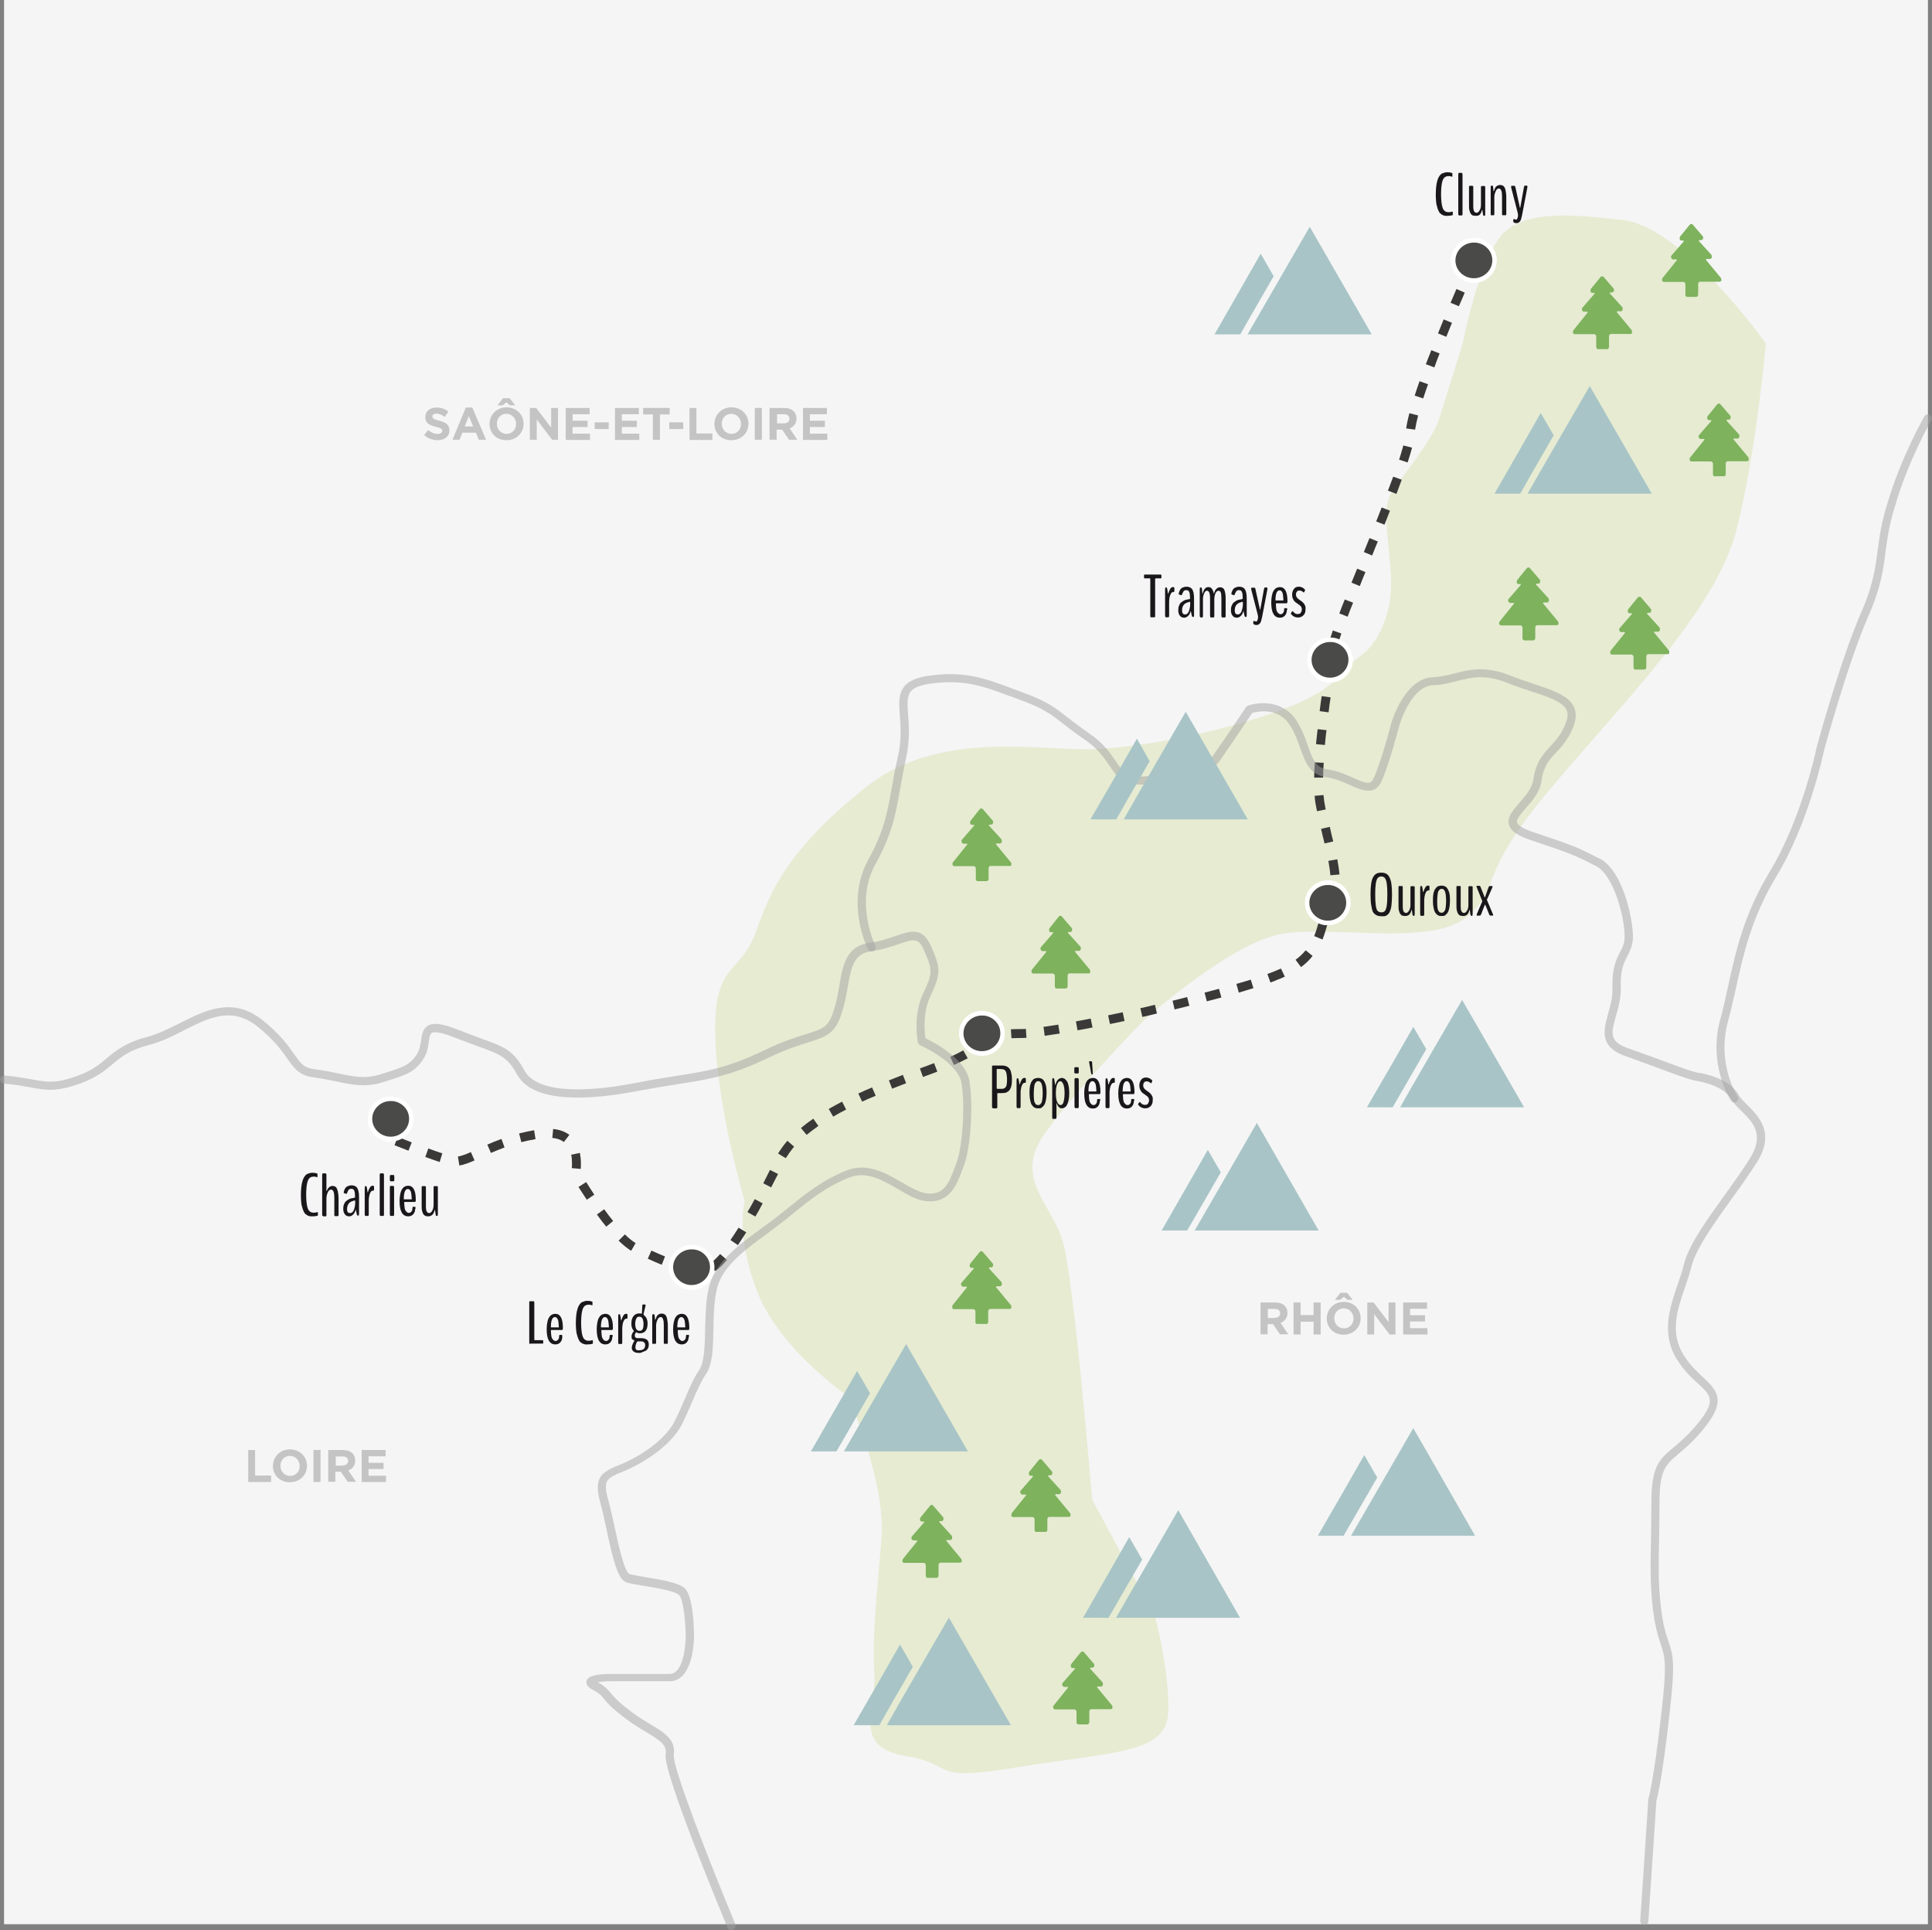 <svg enable-background="new 0 0 953.5 952.5" viewBox="0 0 953.5 952.5" xmlns="http://www.w3.org/2000/svg" xmlns:xlink="http://www.w3.org/1999/xlink"><rect x="0" y="0" width="953.5" height="952.5" fill="#808080" stroke="none"/><clipPath id="a"><path d="m716.1 117.3h22.6v22.2h-22.6z"/></clipPath><clipPath id="b"><path d="m645.2 314.5h22.6v22.2h-22.6z"/></clipPath><clipPath id="c"><path d="m644 434.3h22.6v22.2h-22.6z"/></clipPath><clipPath id="d"><path d="m473.3 498.8h22.6v22.2h-22.6z"/></clipPath><clipPath id="e"><path d="m330.1 614.2h22.6v22.2h-22.6z"/></clipPath><clipPath id="f"><path d="m181.5 541h22.6v22.2h-22.6z"/></clipPath><clipPath id="g"><path d="m776.3 136.4h29.1v35.9h-29.1z"/></clipPath><clipPath id="h"><path d="m820.3 110.6h29.1v35.9h-29.1z"/></clipPath><clipPath id="i"><path d="m833.9 199.1h29.1v35.9h-29.1z"/></clipPath><clipPath id="j"><path d="m739.9 280h29.1v35.9h-29.1z"/></clipPath><clipPath id="k"><path d="m794.7 294.5h29.1v35.9h-29.1z"/></clipPath><clipPath id="l"><path d="m508.9 451.9h29.1v35.9h-29.1z"/></clipPath><clipPath id="m"><path d="m470 399h29.1v35.9h-29.1z"/></clipPath><clipPath id="n"><path d="m470 617.4h29.1v35.9h-29.1z"/></clipPath><clipPath id="o"><path d="m445.4 742.6h29.1v35.9h-29.1z"/></clipPath><clipPath id="p"><path d="m499.2 720h29.1v35.9h-29.1z"/></clipPath><clipPath id="q"><path d="m519.8 814.9h29.1v35.9h-29.1z"/></clipPath><clipPath id="r"><path d="m599.4 112h77.6v53h-77.6z"/></clipPath><clipPath id="s"><path d="m737.6 190.6h77.6v53h-77.6z"/></clipPath><clipPath id="t"><path d="m538.2 351.3h77.6v53h-77.6z"/></clipPath><clipPath id="u"><path d="m674.6 493.5h77.6v53h-77.6z"/></clipPath><clipPath id="v"><path d="m573.3 554.2h77.6v53h-77.6z"/></clipPath><clipPath id="w"><path d="m400.2 663.3h77.6v53h-77.6z"/></clipPath><clipPath id="x"><path d="m534.5 745.3h77.6v53h-77.6z"/></clipPath><clipPath id="y"><path d="m650.4 704.8h77.6v53h-77.6z"/></clipPath><clipPath id="z"><path d="m421.3 798.3h77.6v53h-77.6z"/></clipPath><path d="m2 0h949.5v949.5h-949.5z" fill="#f5f5f5"/><path d="m800.5 108.5c-20-2-50-6.5-61 9.5-11 16.5-17.5 51-17.5 51s-8 26-12 38.5c-4.5 12-19 28.5-23.5 36s-1 23 0 41-6.5 33.5-15.5 39.5-9 15-36.5 25.5-63 18-91 20-80-11-117.5 20c-37.5 30.5-45.5 49.5-53 70.5s-21 14.5-20 51 14.5 81.5 14.5 81.5-4.5 18 6.5 45.5c11 28 44.5 51 44.5 51s19 42 16.5 71-4.5 47-3.5 65.5c1 19-11 36.5 15.5 41s10 13 55.5 5.5 73-6.5 74-26.5-6.5-48-6.5-48l-31-57.5s-9-109.5-14.5-127.5c-5.5-18.5-24.5-31-9-53s49-56 49-56 44.5-40 70-43c25.5-3.5 73 6.5 90-8.5s3.5-18.5 40-62 82.5-89 92.5-128.5 14.5-92 14.5-92-41-58-71-61z" fill="#a3c135" opacity=".18"/><path d="m342.8 628.7c-2.3-.2-4.8-.8-7.6-1.6l1.2-4.3c2.5.7 4.9 1.2 6.9 1.4zm10-1.5-2.3-3.8c.1-.1.2-.1.3-.2 1.3-.9 2.8-2.4 4.6-4.4l3.4 2.9c-2 2.4-3.8 4.1-5.4 5.2-.3 0-.5.1-.6.3zm-26.2-3.1c-2.1-.9-4.4-1.8-6.9-3l1.8-4c2.5 1.1 4.6 2.1 6.7 2.9zm-15.1-6.9c-1.8-1.1-3.9-2.8-6.2-5l3.1-3.1c2 2 3.8 3.4 5.3 4.3zm52.7-2.8-3.7-2.5c1.3-1.9 2.6-3.9 4-6.1l3.8 2.3c-1.5 2.2-2.8 4.4-4.1 6.3zm-65-9.1c-1.5-1.8-3-3.8-4.6-6l3.6-2.6c1.5 2.1 3 4.1 4.4 5.8zm73.6-5-3.9-2.2c1.2-2 2.4-4.2 3.6-6.4l3.9 2.1c-1.2 2.3-2.4 4.5-3.6 6.5zm-83.2-8.3c-1.4-2-2.7-4.2-4.1-6.3l3.8-2.4c1.3 2.1 2.7 4.2 4 6.2zm91-6.1-3.9-2c1.1-2.2 2.2-4.4 3.3-6.6l4 2c-1.2 2.2-2.3 4.5-3.4 6.6zm-94-9.1-4.4-.4c.1-.8.1-1.6.1-2.4 0-1.5-.1-3-.4-4.2l4.3-.9c.3 1.6.5 3.3.5 5.2 0 .8 0 1.7-.1 2.7zm-59.9-1.7-.7-4.4c1.9-.3 4.3-1.3 6.4-2.2l1.8 4.1c-2.5 1.1-5.2 2.2-7.5 2.5zm-9.7-1.7c-2-.7-4.4-1.5-7.1-2.5l1.5-4.2c2.6 1 5 1.8 6.9 2.4zm170.8-1.9-3.8-2.3c1.3-2.1 2.8-4.2 4.6-6.3l3.3 2.9c-1.6 2-2.9 3.8-4.1 5.7zm-145.5-2.6-1.8-4.1c2.5-1.1 4.8-2 7-2.8l1.5 4.2c-2.1.8-4.3 1.7-6.7 2.7zm-40.7-1.1c-2.8-1.1-5.2-2-6.9-2.7l1.6-4.1c1.7.7 4.1 1.6 6.9 2.7zm55.7-4.2-1.1-4.3c2.5-.6 5-1.2 7.4-1.6l.7 4.4c-2.3.4-4.7.9-7 1.5zm21-.1c-1.5-1.1-3.4-1.8-5.7-2l.4-4.4c3.2.3 5.9 1.3 8 2.9zm119.8-3.5-2.8-3.4c1.8-1.5 3.9-3.1 6.1-4.6l2.5 3.6c-2.1 1.5-4 2.9-5.8 4.4zm13.1-9-2.2-3.8c2.1-1.2 4.3-2.4 6.6-3.6l2 3.9c-2.2 1.1-4.4 2.3-6.4 3.5zm14.3-7.4-1.9-4c2.1-1 4.4-2 6.8-3l1.8 4.1c-2.3.9-4.6 1.9-6.7 2.9zm14.8-6.4-1.6-4.1c2.3-.9 4.7-1.8 6.9-2.7l1.6 4.1c-2.2.9-4.5 1.8-6.9 2.7zm15.2-5.8-1.5-4.2 2.2-.8c1.7-.6 3.3-1.2 4.8-1.8l1.6 4.2c-1.5.6-3.1 1.2-4.8 1.8zm15.3-5.9-1.8-4c2.3-1 4.4-2.1 6.4-3.2l2.2 3.9c-2.1 1.1-4.3 2.2-6.8 3.3zm14.4-8.3-2.5-3.7c2.2-1.5 4.3-2.8 6.9-3.8l1.6 4.1c-2.1.9-3.9 2-6 3.4zm14-4.9-.3-4.4c1.3-.1 2.6-.1 4.1-.1.9 0 2 0 3.3-.1l.3 4.4c-1.4.1-2.6.1-3.6.1-1.4 0-2.6.1-3.8.1zm16.4-1.2-.6-4.4c2.2-.3 4.7-.7 7.3-1.1l.7 4.4c-2.7.4-5.2.8-7.4 1.1zm16.2-2.7-.8-4.4c2.3-.4 4.8-.9 7.3-1.4l.9 4.4c-2.6.5-5 1-7.4 1.4zm16-3.1-.9-4.3c2.4-.5 4.8-1 7.2-1.5l.9 4.3c-2.3.5-4.8 1-7.2 1.5zm16-3.5-1-4.3c2.4-.5 4.8-1.1 7.2-1.7l1 4.3c-2.4.6-4.8 1.2-7.2 1.7zm15.9-3.7-1-4.3c2.4-.6 4.8-1.2 7.2-1.8l1.1 4.3c-2.4.6-4.8 1.2-7.3 1.8zm15.9-4-1.1-4.3c2.4-.6 4.8-1.3 7.1-1.9l1.2 4.3c-2.4.6-4.8 1.3-7.2 1.9zm15.8-4.3-1.2-4.3c2.5-.7 4.9-1.4 7.1-2.1l1.3 4.2c-2.3.7-4.7 1.4-7.2 2.2zm15.6-5-1.5-4.2c1.1-.4 2.2-.8 3.2-1.2 1.2-.5 2.4-1 3.5-1.5l1.9 4c-1.2.6-2.4 1.1-3.8 1.6-1 .5-2.1.9-3.3 1.3zm15.1-7.6-2.7-3.6c1.9-1.4 3.6-3 5-4.7l3.4 2.8c-1.6 2.1-3.5 3.9-5.7 5.5zm10.6-13.6-4.1-1.7c.9-2.3 1.6-4.6 2.2-6.8l4.3 1.1c-.7 2.4-1.4 4.9-2.4 7.4zm4.9-15.4-4-1.9c.3-.7.7-1.4 1.1-2 .8-1.3 1.3-2.7 1.6-4.3l4.3.9c-.4 2.1-1.2 4-2.2 5.6-.3.6-.6 1.2-.8 1.7zm-1-16.3c-.2-2.1-.5-4.4-1-7.1l4.4-.8c.5 2.8.9 5.3 1.1 7.5zm-2.9-15.7c-.3-1.3-.6-2.7-1-4.1l-.7-3.1 4.3-1 .7 3.1c.3 1.4.7 2.8 1 4.1zm-3.7-15.9-.2-.9c-.4-1.9-.8-4.2-1-6.7l4.4-.4c.2 2.3.5 4.4.9 6.2l.2.9zm3-16.6h-4.4c0-2.3.1-4.8.3-7.5l4.4.2c-.2 2.6-.3 5-.3 7.3zm.9-16.1-4.4-.4c.2-2.3.5-4.8.8-7.4l4.4.5c-.4 2.5-.6 5-.8 7.3zm1.8-16.1-4.4-.6c.3-2.5.6-5 1-7.4l4.4.6c-.4 2.4-.7 4.9-1 7.4zm2.1-16.2-4.4-.5c.4-3.2.6-5.5.8-7.3l4.4.4c-.2 1.8-.4 4.2-.8 7.4zm2-15.8-4.3-1.2c.6-2 1.3-4.3 2.3-7.2l4.2 1.5c-.9 2.7-1.7 5.1-2.2 6.9zm5.3-15.2-4.1-1.6c.8-2.2 1.7-4.5 2.7-6.9l4.1 1.6c-1 2.4-1.9 4.7-2.7 6.9zm6-15.1-4.1-1.7c.9-2.3 1.8-4.5 2.8-6.9l4.1 1.7c-1 2.3-1.9 4.6-2.8 6.9zm6.1-15.1-4.1-1.7c.9-2.3 1.9-4.6 2.8-6.9l4.1 1.7c-1 2.3-1.9 4.6-2.8 6.9zm6.1-15.2-4.1-1.6c.9-2.3 1.8-4.6 2.7-6.9l4.1 1.6c-.9 2.3-1.8 4.6-2.7 6.9zm5.9-15.2-4.2-1.6c.9-2.4 1.8-4.7 2.6-6.9l4.2 1.5c-.8 2.2-1.7 4.6-2.6 7zm5.5-15.5-4.2-1.4c.9-2.6 1.5-5 2.1-7l4.3 1.1c-.6 2.2-1.3 4.6-2.2 7.3zm3.7-16.2-4.4-.6c.3-2.1.8-4.6 1.6-7.5l4.3 1.1c-.7 2.7-1.2 5.1-1.5 7zm4-15.4-4.2-1.4c.7-2.2 1.5-4.6 2.4-7.1l4.2 1.5c-.9 2.5-1.7 4.8-2.4 7zm5.5-15.3-4.2-1.6c.9-2.3 1.8-4.6 2.7-6.9l4.1 1.6c-.9 2.3-1.8 4.6-2.6 6.9zm5.9-15.1-4.1-1.7c.9-2.3 1.9-4.6 2.8-6.9l4.1 1.7c-.9 2.3-1.9 4.5-2.8 6.9zm6.2-15.1-4.1-1.7c1-2.4 2-4.7 2.9-6.8l4.1 1.8c-.9 2.1-1.8 4.3-2.9 6.7zm6.5-14.9-4.1-1.8c1.9-4.3 3-6.8 3-6.8l4 1.8c.1 0-1 2.6-2.9 6.8z" fill="#3a3938"/><g enable-background="new" opacity=".2"><path d="m622.2 642.7h7.2c2 0 3.6.6 4.6 1.6.9.9 1.4 2.1 1.4 3.6 0 2.5-1.4 4.1-3.4 4.9l3.8 5.6h-4.1l-3.4-5h-2.7v5h-3.5v-15.7zm6.9 7.6c1.7 0 2.7-.9 2.7-2.2 0-1.5-1-2.2-2.7-2.2h-3.4v4.5h3.4z"/><path d="m638.4 642.7h3.5v6.2h6.4v-6.2h3.5v15.8h-3.5v-6.3h-6.4v6.3h-3.5z"/><path d="m654.8 650.6c0-4.5 3.5-8.2 8.4-8.2s8.3 3.6 8.3 8.1c0 4.5-3.5 8.1-8.4 8.1s-8.3-3.5-8.3-8zm13.2 0c0-2.7-2-5-4.8-5s-4.7 2.2-4.7 4.9c0 2.7 2 5 4.8 5s4.7-2.2 4.7-4.9zm-6.4-12.7h3.2l2.8 3.5h-2.6l-1.8-1.5-1.8 1.5h-2.6z"/><path d="m674.7 642.7h3.2l7.4 9.7v-9.7h3.4v15.8h-2.9l-7.6-10v10h-3.4v-15.8z"/><path d="m692.4 642.7h11.9v3.1h-8.4v3.2h7.4v3.1h-7.4v3.3h8.6v3.1h-12v-15.8z"/></g><g enable-background="new" opacity=".2"><path d="m122.4 715.5h3.5v12.6h7.9v3.2h-11.3v-15.8z"/><path d="m134.7 723.4c0-4.5 3.5-8.2 8.4-8.2s8.4 3.6 8.4 8.1c0 4.5-3.5 8.1-8.4 8.1-4.9.1-8.4-3.5-8.4-8zm13.2 0c0-2.7-2-5-4.8-5s-4.7 2.2-4.7 4.9c0 2.7 2 5 4.8 5s4.7-2.2 4.7-4.9z"/><path d="m154.7 715.5h3.5v15.8h-3.5z"/><path d="m162.1 715.5h7.2c2 0 3.6.6 4.6 1.6.9.9 1.4 2.1 1.4 3.6 0 2.5-1.4 4.1-3.4 4.9l3.8 5.6h-4.1l-3.4-5h-2.7v5h-3.5v-15.7zm7 7.6c1.7 0 2.7-.9 2.7-2.2 0-1.5-1-2.2-2.7-2.2h-3.4v4.5h3.4z"/><path d="m178.4 715.5h11.9v3.1h-8.4v3.2h7.4v3.1h-7.4v3.3h8.6v3.1h-12v-15.8z"/></g><g enable-background="new" opacity=".2"><path d="m209.3 214.7 2-2.5c1.4 1.2 2.9 1.9 4.7 1.9 1.4 0 2.3-.6 2.3-1.5 0-.9-.5-1.3-3.2-2-3.2-.8-5.2-1.7-5.2-4.8 0-2.9 2.3-4.7 5.5-4.7 2.3 0 4.3.7 5.9 2l-1.8 2.6c-1.4-1-2.8-1.6-4.1-1.6s-2 .6-2 1.4c0 1 .7 1.4 3.4 2.1 3.2.8 5 2 5 4.7 0 3.1-2.4 4.9-5.8 4.9-2.4 0-4.8-.8-6.7-2.5z"/><path d="m229.9 201.1h3.2l6.8 15.9h-3.6l-1.4-3.5h-6.7l-1.4 3.5h-3.5zm3.6 9.3-2.1-5.1-2.1 5.1z"/><path d="m241.6 209.2c0-4.5 3.5-8.2 8.4-8.2s8.4 3.6 8.4 8.1c0 4.5-3.5 8.1-8.4 8.1-5 .1-8.4-3.5-8.4-8zm13.1 0c0-2.7-2-5-4.8-5s-4.7 2.2-4.7 4.9c0 2.7 2 5 4.8 5s4.7-2.2 4.7-4.9zm-6.4-12.7h3.2l2.8 3.5h-2.6l-1.8-1.5-1.8 1.5h-2.6z"/><path d="m261.4 201.3h3.2l7.4 9.7v-9.7h3.4v15.7h-2.9l-7.6-10v10h-3.4v-15.7z"/><path d="m279.2 201.3h11.8v3.1h-8.4v3.2h7.4v3.1h-7.4v3.3h8.6v3.1h-12z"/><path d="m293.5 208.4h6.9v3.3h-6.9z"/><path d="m303.4 201.3h11.9v3.1h-8.4v3.2h7.4v3.1h-7.4v3.3h8.6v3.1h-12v-15.8z"/><path d="m322.2 204.5h-4.8v-3.2h13.1v3.2h-4.8v12.5h-3.5z"/><path d="m330.3 208.4h6.9v3.3h-6.9z"/><path d="m340.2 201.3h3.5v12.6h7.9v3.2h-11.3v-15.8z"/><path d="m352.6 209.2c0-4.5 3.5-8.2 8.4-8.2s8.4 3.6 8.4 8.1c0 4.5-3.5 8.1-8.4 8.1-5 .1-8.4-3.5-8.4-8zm13.1 0c0-2.7-2-5-4.8-5s-4.7 2.2-4.7 4.9c0 2.7 2 5 4.8 5s4.7-2.2 4.7-4.9z"/><path d="m372.5 201.3h3.5v15.7h-3.5z"/><path d="m379.9 201.3h7.2c2 0 3.6.6 4.6 1.6.9.9 1.4 2.1 1.4 3.6 0 2.5-1.4 4.1-3.4 4.9l3.8 5.6h-4.1l-3.4-5h-2.7v5h-3.5v-15.7zm7 7.6c1.7 0 2.7-.9 2.7-2.2 0-1.5-1-2.3-2.7-2.3h-3.4v4.5z"/><path d="m396.2 201.3h11.9v3.1h-8.4v3.2h7.4v3.1h-7.4v3.3h8.6v3.1h-12v-15.8z"/></g><g enable-background="new" fill="#1a171b"><path d="m714.4 106.5c-.4 0-.7 0-1 0s-.6-.1-.9-.2-.6-.2-.9-.4-.5-.4-.8-.6-.5-.6-.7-1-.4-.8-.6-1.4-.3-1.2-.5-1.8-.2-1.5-.3-2.4-.1-1.9-.1-3c0-1.3.1-2.6.2-3.6s.3-2 .5-2.7.4-1.4.7-1.9.6-1 .9-1.3.7-.6 1.1-.7.8-.3 1.2-.4.8-.1 1.2-.1c.9 0 1.6.1 2.2.4h.1s.1 0 .1.1 0 .1 0 .1v1.4c0 .1 0 .2-.1.2 0 0 0 0-.1 0s-.2 0-.3-.1-.2-.1-.4-.1-.3-.1-.5-.1-.4 0-.5 0c-.5 0-.9.1-1.2.2s-.7.3-1 .7-.6.8-.8 1.5c-.2.6-.4 1.5-.5 2.6s-.2 2.4-.2 3.9.1 2.9.2 3.9.3 1.9.5 2.6c.2.6.4 1.1.8 1.5s.7.6 1 .7.7.2 1.2.2c.7 0 1.3-.1 1.9-.3 0 0 0 0 .1.1 0 .1.1.1.1.1v1.4s0 .1-.1.1c0 .1-.1.1-.1.1-.8.2-1.5.3-2.4.3z"/><path d="m720.1 106.3c-.2 0-.4-.3-.4-.8v-19.3c0-.6.1-.9.4-.9h1.3c.2 0 .4.3.4.9v19.3c0 .6-.1.8-.4.8z"/><path d="m728.2 106.5c-.5 0-.9-.1-1.3-.2s-.7-.4-1-.8-.5-1-.7-1.7c-.2-.8-.2-1.7-.2-2.9v-8.5c0-.3 0-.5.1-.6s.1-.1.3-.1h1.3c.1 0 .2 0 .3.1s.1.3.1.6v9.1c0 1.3.1 2.2.4 2.7s.7.8 1.2.8c.6 0 1.1-.4 1.6-1.3s.6-1.8.6-2.8v-8.4c0-.3 0-.5.1-.6s.2-.1.3-.1h1.3c.1 0 .2 0 .3.1s.1.3.1.6v13.1c0 .6-.1.9-.3.9h-.3c-.1 0-.2 0-.3-.1s-.1-.3-.2-.6l-.3-2.1c0-.1-.1-.2-.1-.2s0 .1-.1.2c-.3 1-.6 1.8-1.2 2.3s-1.3.5-2 .5z"/><path d="m736.1 106.3c-.2 0-.4-.2-.4-.7v-13.1c0-.6.1-.9.4-.9h.3c.1 0 .2 0 .3.1s.1.3.2.6l.2 1.9c0 .1.1.2.1.2s.1-.1.1-.2c.2-.6.4-1.1.6-1.5s.5-.7.8-.9.6-.3.8-.4c.3-.1.6-.1.9-.1.7 0 1.2.2 1.6.5s.8 1 1 1.9.4 2.1.4 3.7v8.1c0 .3 0 .5-.1.6s-.1.1-.3.1h-1.3c-.1 0-.2 0-.3-.1s-.1-.3-.1-.6v-8.4c0-1.4-.1-2.5-.4-3.1s-.6-1-1.1-1c-.7 0-1.2.4-1.6 1.3s-.7 1.8-.7 3v8.2c0 .3 0 .5-.1.6s-.1.1-.3.1h-1z"/><path d="m748.2 108.4c.3 0 .5-.2.7-.7.2-.4.3-1 .3-1.6 0-.3-.1-.8-.3-1.6l-3.1-12c0-.1 0-.2 0-.3 0-.4.1-.5.2-.5h1.4c.3 0 .4.2.5.7l2.2 10c0 .1.1.2.1.2s.1-.1.1-.2l1.8-10c.1-.5.2-.8.5-.8h1c.2 0 .2.2.2.6v.3l-2.6 13.6c-.3 1.5-.6 2.6-1 3.1s-1 .9-1.6.9h-.2c-.8 0-1.3-.2-1.5-.6 0-.1-.1-.3-.1-.5 0-.6.1-.9.3-.9 0 0 .2 0 .5.1s.5.2.6.2z"/></g><g enable-background="new" fill="#1a171b"><path d="m568.1 304.6c-.1 0-.2 0-.3-.1s-.1-.3-.1-.6v-18.1c0-.2-.1-.4-.2-.4h-2.5c-.1 0-.2 0-.2 0s-.1-.1-.1-.1-.1-.2-.1-.4v-.8c0-.3 0-.4.1-.5s.1-.1.3-.1h7.8c.1 0 .2 0 .3.1s.1.2.1.5v.8c0 .2 0 .3-.1.4s-.1.1-.1.1-.1 0-.2 0h-2.5c-.1 0-.2.1-.2.4v18.1c0 .3 0 .5-.1.6s-.1.1-.3.1z"/><path d="m575.4 304.6c-.2 0-.4-.3-.4-.9v-12.7c0-.8.1-1.1.3-1.1h.4c.1 0 .2.1.2.2s.1.4.2.7l.3 2c0 .2.1.2.1.2s.1-.1.1-.2c.3-1 .6-1.7 1-2.3s.8-.8 1.3-.8h.2c.2 0 .3.1.4.2s.1.3.1.5v1.1c0 .2 0 .4-.1.5s-.1.1-.2.1c-.4 0-.6 0-.6.1-.4.1-.7.4-.9.9-.3.5-.5 1.1-.6 1.8s-.2 1.3-.2 1.9v6.9c0 .6-.1.9-.4.9z"/><path d="m584.5 304.8c-1 0-1.7-.3-2.2-1-.5-.6-.8-1.5-.8-2.7 0-.9.1-1.6.4-2.3s.6-1.2 1-1.5.8-.6 1.3-.9.9-.4 1.4-.5.8-.1 1.1-.2.5-.1.6-.2v-.8c0-1.1-.1-2-.4-2.6-.2-.6-.7-.9-1.4-.9-.6 0-1.1.2-1.3.5-.3.3-.5.9-.8 1.6-.1.2-.1.3-.2.3s-.1.1-.2.1-.4-.1-.7-.2-.5-.2-.5-.2c-.1-.1-.1-.4 0-.8.2-.6.4-1.1.7-1.6s.7-.7 1.2-1c.5-.2 1.2-.4 1.9-.4 1.2 0 2.2.4 2.8 1.3s.9 2.4.9 4.5v8.4c0 .5-.1.7-.3.7h-.4c-.2 0-.3-.2-.4-.6-.3-1.2-.4-1.9-.5-2.2v-.1s0 0-.1 0v.1c-.2.9-.6 1.7-1.1 2.2s-1.2 1-2 1zm.4-1.6c.8 0 1.4-.5 1.8-1.5s.7-2.2.7-3.7c0-.7 0-1-.1-1 0 0-.1 0-.3 0s-.3 0-.3.1c-1.2.3-2 .7-2.5 1.4-.5.6-.8 1.5-.8 2.5-.1 1.4.4 2.2 1.5 2.2z"/><path d="m592.5 304.6c-.2 0-.4-.3-.4-.9v-12.8c0-.7.1-1 .3-1h.4c.2 0 .4.3.4.8l.2 2.1c0 .1.1.2.1.2s0-.1.1-.2c.5-2.1 1.4-3.1 2.8-3.1.6 0 1.2.2 1.6.7s.8 1.2 1 2.3c0 .1.1.1.1.1s.1 0 .1-.1c.3-1 .6-1.7 1.2-2.2s1.1-.7 1.6-.7c.4 0 .7 0 1 .1s.5.3.8.5c.3.3.5.6.6 1.1s.3 1 .4 1.8.1 1.6.1 2.6v7.9c0 .6-.1.9-.4.9h-1.3c-.2 0-.4-.3-.4-.9v-8.3c0-1.5-.1-2.6-.3-3.1-.2-.6-.6-.9-1.1-.9-.6 0-1.1.4-1.5 1.2s-.6 1.9-.6 3.3v7.8c0 .6-.1.9-.4.9h-1.3c-.2 0-.4-.3-.4-.9v-8.2c0-1.5-.1-2.6-.4-3.2s-.6-.9-1.1-.9c-.4 0-.8.2-1.1.7s-.5 1-.7 1.7-.2 1.4-.2 2.2v7.7c0 .6-.1.9-.4.9h-.8z"/><path d="m610.5 304.8c-1 0-1.7-.3-2.2-1-.5-.6-.8-1.5-.8-2.7 0-.9.1-1.6.4-2.3s.6-1.2 1-1.5.8-.6 1.3-.9.9-.4 1.4-.5.8-.1 1.1-.2.5-.1.6-.2v-.8c0-1.1-.1-2-.4-2.6-.2-.6-.7-.9-1.4-.9-.6 0-1.1.2-1.3.5-.3.3-.5.9-.8 1.6-.1.2-.1.3-.2.3s-.1.1-.2.1-.4-.1-.7-.2-.5-.2-.5-.2c-.1-.1-.1-.4 0-.8.2-.6.4-1.1.7-1.6s.7-.7 1.2-1c.5-.2 1.2-.4 1.9-.4 1.2 0 2.2.4 2.8 1.3s.9 2.4.9 4.5v8.4c0 .5-.1.7-.3.7h-.4c-.2 0-.3-.2-.4-.6-.3-1.2-.4-1.9-.5-2.2v-.1s0 0-.1 0v.1c-.2.9-.6 1.7-1.1 2.2s-1.2 1-2 1zm.4-1.6c.8 0 1.4-.5 1.8-1.5s.7-2.2.7-3.7c0-.7 0-1-.1-1 0 0-.1 0-.3 0s-.3 0-.3.1c-1.2.3-2 .7-2.5 1.4-.5.6-.8 1.5-.8 2.5-.1 1.4.4 2.2 1.5 2.2z"/><path d="m619.9 306.7c.3 0 .5-.2.7-.7.2-.4.3-1 .3-1.6 0-.3-.1-.8-.3-1.6l-3.1-12c0-.1 0-.2 0-.3 0-.4.1-.5.2-.5h1.4c.3 0 .4.2.5.7l2.2 10c0 .1.1.2.1.2s.1-.1.1-.2l1.8-10c.1-.5.2-.8.5-.8h1c.2 0 .2.2.2.6v.3l-2.6 13.6c-.3 1.5-.6 2.6-1 3.1s-1 .9-1.6.9h-.2c-.8 0-1.3-.2-1.5-.6 0-.1-.1-.3-.1-.5 0-.6.1-.9.3-.9 0 0 .2 0 .5.1s.5.2.6.2z"/><path d="m635.1 301c0 1.1-.3 2-.9 2.7s-1.4 1.1-2.5 1.1c-2.9 0-4.3-2.5-4.3-7.5 0-1.2.1-2.3.3-3.3.2-.9.4-1.7.7-2.2s.6-1 1-1.3.7-.5 1.1-.6.7-.2 1.2-.2c2.4 0 3.7 2.3 3.7 6.9 0 .7-.1 1.1-.4 1.1h-5.2c-.1 0-.1.1-.1.3 0 1 .1 1.8.2 2.6s.4 1.4.8 1.8.8.7 1.3.7c.4 0 .7-.1.9-.3s.4-.4.6-.7c.1-.3.2-.6.2-.8s.1-.5.1-.9c0-.2.1-.3.2-.3h1c.2 0 .3.2.3.6v.3zm-5.6-4.7h3.9s0-.1 0-.3c-.1-1.7-.2-2.9-.5-3.6s-.8-1.1-1.4-1.1c-1.2 0-1.9 1.4-2 4.2z"/><path d="m644.3 300.8c0 1.2-.3 2.1-1 2.8s-1.5 1.1-2.7 1.1c-1.4 0-2.6-.6-3.5-1.8v-.1c0-.2.1-.4.3-.7s.4-.5.5-.5h.1c.4.5.8.8 1.2 1.1s.9.3 1.4.3c.6 0 1.1-.2 1.4-.7s.5-1 .5-1.6-.2-1.1-.5-1.5-.9-.8-1.6-1.3c-.5-.3-.8-.6-1.1-.8s-.6-.5-.8-.9-.5-.8-.6-1.2-.2-1-.2-1.6c0-1.1.3-2 .9-2.8s1.4-1.1 2.4-1.1c1.2 0 2.2.5 3 1.4 0 0 .1.1.1.2 0 .2-.1.4-.3.8s-.3.5-.4.5c-.6-.7-1.4-1-2.2-1-.5 0-.9.2-1.2.6s-.4.9-.4 1.4c0 .6.2 1.1.5 1.5s.8.8 1.4 1.2c.5.3.8.6 1.1.8s.6.6.9.9c.3.4.5.8.7 1.3s.1 1.1.1 1.7z"/></g><g enable-background="new" fill="#1a171b"><path d="m681.7 452.1c-.8 0-1.5-.1-2-.3s-1-.5-1.5-1-.8-1.1-1-1.9-.4-1.9-.6-3.1c-.1-1.2-.2-2.8-.2-4.5 0-2.1.1-3.9.3-5.2s.5-2.5 1-3.3 1-1.4 1.6-1.7 1.4-.5 2.4-.5 1.8.2 2.4.5 1.2.9 1.6 1.7.8 1.9 1 3.3.3 3.1.3 5.3c0 1.8-.1 3.3-.2 4.6s-.3 2.3-.6 3.1-.6 1.5-1 1.9-.9.8-1.5 1-1.2.1-2 .1zm0-1.9c.8 0 1.4-.2 1.8-.7s.7-1.3.9-2.6.3-3.1.3-5.6c0-2.3-.1-4.1-.3-5.4-.2-1.2-.5-2.1-.9-2.6s-1-.8-1.8-.8-1.4.3-1.8.8-.7 1.4-.9 2.7-.3 3-.3 5.3c0 2.4.1 4.3.3 5.6s.5 2.2.9 2.6 1.1.7 1.8.7z"/><path d="m693.4 452c-.5 0-.9-.1-1.3-.2s-.7-.4-1-.8-.5-1-.7-1.7c-.2-.8-.2-1.7-.2-2.9v-8.5c0-.3 0-.5.1-.6s.1-.1.3-.1h1.3c.1 0 .2 0 .3.1s.1.3.1.6v9.1c0 1.3.1 2.2.4 2.7s.7.8 1.2.8c.6 0 1.1-.4 1.6-1.3s.6-1.8.6-2.8v-8.4c0-.3 0-.5.1-.6s.2-.1.3-.1h1.3c.1 0 .2 0 .3.1s.1.3.1.6v13c0 .6-.1.9-.3.9h-.3c-.1 0-.2 0-.3-.1s-.1-.3-.2-.6l-.3-2.1c0-.1-.1-.2-.1-.2s0 .1-.1.2c-.3 1-.6 1.8-1.2 2.3s-1.4.6-2 .6z"/><path d="m701.3 451.9c-.2 0-.4-.3-.4-.9v-12.7c0-.8.1-1.1.3-1.1h.4c.1 0 .2.1.2.2s.1.4.2.7l.3 2c0 .2.1.2.1.2s.1-.1.1-.2c.3-1 .6-1.7 1-2.3s.8-.8 1.3-.8h.2c.2 0 .3.1.4.2s.1.3.1.5v1.1c0 .2 0 .4-.1.5s-.1.1-.2.1c-.4 0-.6 0-.6.1-.4.1-.7.4-.9.9-.3.5-.5 1.1-.6 1.8s-.2 1.3-.2 1.9v6.9c0 .6-.1.9-.4.9z"/><path d="m712.7 451.9c-.3.1-.7.1-1.2.1s-.8 0-1.2-.1-.7-.3-1.1-.6-.7-.7-1-1.2-.5-1.3-.7-2.2-.3-2.1-.3-3.4c0-1 0-1.8.1-2.6s.2-1.4.4-1.9.3-1 .6-1.3.5-.7.7-.9.5-.4.8-.5.6-.2.8-.2.5-.1.8-.1.6 0 .8.1c.2 0 .5.1.8.2s.6.3.8.5.5.5.7.9.4.8.6 1.3.3 1.2.4 1.9c.1.8.1 1.6.1 2.6 0 1.3-.1 2.5-.3 3.4s-.4 1.7-.7 2.2-.6.9-1 1.2-.5.6-.9.6zm-1.2-1.5c.3 0 .6-.1.8-.2s.4-.4.7-.8.4-1 .5-1.8.2-1.8.2-3.1c0-1.2-.1-2.3-.2-3.1s-.3-1.4-.5-1.8-.4-.6-.7-.8-.5-.2-.8-.2-.6.1-.8.2-.4.4-.7.8-.4 1-.5 1.8-.2 1.8-.2 3.1c0 1.2 0 2.3.1 3.1s.2 1.4.5 1.8.4.7.7.8.6.2.9.2z"/><path d="m722 452c-.5 0-.9-.1-1.3-.2s-.7-.4-1-.8-.5-1-.7-1.7c-.2-.8-.2-1.7-.2-2.9v-8.5c0-.3 0-.5.1-.6s.1-.1.3-.1h1.3c.1 0 .2 0 .3.1s.1.3.1.6v9.1c0 1.3.1 2.2.4 2.7s.7.8 1.2.8c.6 0 1.1-.4 1.6-1.3s.6-1.8.6-2.8v-8.4c0-.3 0-.5.1-.6s.2-.1.3-.1h1.3c.1 0 .2 0 .3.1s.1.3.1.6v13c0 .6-.1.9-.3.9h-.3c-.1 0-.2 0-.3-.1s-.1-.3-.2-.6l-.3-2.1c0-.1-.1-.2-.1-.2s0 .1-.1.2c-.3 1-.6 1.8-1.2 2.3s-1.4.6-2 .6z"/><path d="m728.9 451.9c-.1 0-.1-.1-.1-.4 0-.1 0-.2 0-.3.8-2 1.7-4 2.7-6.3 0-.1 0-.1 0-.2s0-.1 0-.2c-.6-1.5-1.5-3.7-2.7-6.7 0-.1-.1-.2-.1-.3 0-.3 0-.4.1-.4h1.4c.1 0 .2.1.3.2s.2.3.3.6l1.9 4.8c0 .1.1.1.1.1s.1 0 .1-.1l1.7-4.8c.2-.5.4-.7.6-.7h1.3c.1 0 .1.1.1.4 0 .1 0 .2-.1.3-.1.4-.6 1.4-1.3 3s-1.2 2.7-1.3 2.9c0 .1-.1.2-.1.2s0 .2.1.2c1.4 3.4 2.4 5.7 2.9 6.9 0 .1.1.2.1.3 0 .3 0 .4-.1.4h-1.2c-.1 0-.2-.1-.4-.2s-.2-.3-.3-.5c0-.1-.2-.5-.4-1-.2-.6-.5-1.3-.8-2s-.5-1.3-.7-1.6c0-.1-.1-.1-.1-.1s-.1 0-.1.1c-.2.4-.5 1.2-1 2.5s-.7 2-.8 2.1c-.2.5-.4.7-.7.7h-1.4z"/></g><g enable-background="new" fill="#1a171b"><path d="m490 546.8c-.2 0-.4-.2-.4-.7v-19.7c0-.3 0-.5.1-.5s.1-.1.3-.1h3.9.9c.3 0 .6 0 .9.1s.6.1.8.2.5.2.8.4.5.4.7.6.4.5.6.9c.2.3.3.7.4 1.2.1.4.2.9.3 1.5s.1 1.2.1 1.9c0 .8 0 1.6-.1 2.3s-.2 1.2-.4 1.7-.4.9-.6 1.2-.5.6-.8.8-.6.3-.9.5-.7.2-1 .2-.7.1-1.1.1h-2.2c-.1 0-.1.1-.1.2v6.6c0 .5-.1.7-.4.7h-1.8zm2.1-9.5h2c.5 0 .8 0 1.1-.1s.5-.2.8-.4c.2-.2.4-.4.6-.8s.2-.8.3-1.4.1-1.3.1-2.1c0-.9-.1-1.7-.2-2.3s-.2-1.1-.4-1.5c-.2-.3-.4-.6-.7-.8s-.6-.3-.9-.3-.6-.1-1.1-.1h-1.7c-.1 0-.1.1-.1.2v9.2c.1.3.1.4.2.4z"/><path d="m502.1 546.8c-.2 0-.4-.3-.4-.9v-12.7c0-.8.1-1.1.3-1.1h.4c.1 0 .2.1.2.2s.1.4.2.7l.3 2c0 .2.1.2.1.2s.1-.1.1-.2c.3-1 .6-1.7 1-2.3s.8-.8 1.3-.8h.2c.2 0 .3.1.4.2s.1.3.1.5v1.1c0 .2 0 .4-.1.5 0 .1-.1.1-.2.1-.4 0-.6 0-.6.1-.4.1-.7.4-.9.9-.3.5-.5 1.1-.6 1.8s-.2 1.3-.2 1.9v6.9c0 .6-.1.9-.4.9z"/><path d="m513.6 546.8c-.3.1-.7.1-1.2.1-.4 0-.8 0-1.2-.1s-.7-.3-1.1-.6-.7-.7-1-1.2-.5-1.3-.7-2.2-.3-2.1-.3-3.4c0-1 0-1.8.1-2.6s.2-1.4.4-1.9.3-1 .6-1.3c.2-.4.5-.7.7-.9s.5-.4.8-.5.6-.2.8-.2.5-.1.8-.1.6 0 .8.1c.2 0 .5.1.8.2s.6.3.8.5.5.5.7.9.4.8.6 1.3.3 1.2.4 1.9c.1.8.1 1.6.1 2.6 0 1.3-.1 2.5-.3 3.4s-.4 1.7-.7 2.2-.6.9-1 1.2-.6.6-.9.6zm-1.2-1.5c.3 0 .6-.1.8-.2s.4-.4.7-.8.4-1 .5-1.8.2-1.8.2-3.1c0-1.2-.1-2.3-.2-3.1s-.3-1.4-.5-1.8-.4-.6-.7-.8-.5-.2-.8-.2-.6.1-.8.2-.4.4-.7.8-.4 1-.5 1.8-.2 1.8-.2 3.1c0 1.2 0 2.3.1 3.1s.2 1.4.5 1.8.4.7.7.8c.2.1.5.2.9.2z"/><path d="m519.6 552.2c-.2 0-.3-.3-.3-1v-18.2c0-.6.1-1 .3-1h.3c.2 0 .4.4.5 1.1.2 1.3.3 2 .3 2 0 .1 0 .2.1.2s.1 0 .1-.1c.3-1.1.7-1.9 1.3-2.5.6-.5 1.2-.8 1.8-.8.5 0 .9.1 1.4.4.4.3.8.7 1.2 1.3s.6 1.4.8 2.3c.2 1 .3 2.1.3 3.4 0 1.4-.1 2.5-.3 3.5s-.5 1.8-.8 2.4-.7 1-1.2 1.3-.9.4-1.4.4-1-.2-1.4-.6-.8-1-1-1.8c0 0 0-.1-.1-.1s-.1.1-.1.2v6.5c0 .7-.1 1-.4 1h-1.4zm3.8-6.9c.4 0 .7-.2 1-.5s.5-1 .7-1.9.3-2.1.3-3.5c0-1.8-.2-3.3-.6-4.3s-.9-1.6-1.5-1.6-1.2.5-1.6 1.6-.6 2.5-.6 4.3.2 3.3.6 4.3c.6 1.1 1.1 1.6 1.7 1.6z"/><path d="m530.6 529.7c-.1 0-.2-.1-.3-.2s-.1-.3-.1-.6v-1.5c0-.3 0-.5.1-.6s.1-.2.3-.2h1.5c.2 0 .3.3.3.8v1.5c0 .3 0 .5-.1.6s-.1.2-.3.2zm.1 17.1c-.2 0-.4-.3-.4-.9v-13c0-.6.1-.9.4-.9h1.3c.2 0 .4.3.4.9v13c0 .6-.1.9-.4.9z"/><path d="m542.8 543.2c0 1.1-.3 2-.9 2.7s-1.4 1.1-2.5 1.1c-2.9 0-4.3-2.5-4.3-7.5 0-1.2.1-2.3.3-3.3.2-.9.4-1.7.7-2.2s.6-1 1-1.3.7-.5 1.1-.6.7-.2 1.2-.2c2.4 0 3.7 2.3 3.7 6.9 0 .7-.1 1.1-.4 1.1h-5.2c-.1 0-.1.1-.1.3 0 1 .1 1.8.2 2.6s.4 1.4.8 1.8c.4.5.8.7 1.3.7.4 0 .7-.1.9-.3s.4-.4.6-.7c.1-.3.2-.6.2-.8s.1-.5.1-.9c0-.2.1-.3.2-.3h1c.2 0 .3.2.3.6v.3zm-5.6-4.6h3.9s0-.1 0-.3c-.1-1.7-.2-2.9-.5-3.6s-.8-1.2-1.4-1.2c-1.2 0-1.9 1.4-2 4.2zm1.6-8.5c-.1 0-.2-.2-.3-.6l-.9-4.9c0-.2-.1-.4-.1-.5 0-.3 0-.4.1-.4h1.1c.1 0 .2.1.2.2.1.1.1.3.1.6l.3 4.7v.5c0 .3-.1.5-.2.5h-.3z"/><path d="m546 546.8c-.2 0-.4-.3-.4-.9v-12.7c0-.8.1-1.1.3-1.1h.4c.1 0 .2.1.2.2s.1.4.2.7l.3 2c0 .2.1.2.1.2s.1-.1.1-.2c.3-1 .6-1.7 1-2.3s.8-.8 1.3-.8h.2c.2 0 .3.1.4.2s.1.3.1.5v1.1c0 .2 0 .4-.1.5 0 .1-.1.1-.2.1-.4 0-.6 0-.6.1-.4.1-.7.4-.9.9-.3.5-.5 1.1-.6 1.8s-.2 1.3-.2 1.9v6.9c0 .6-.1.9-.4.9z"/><path d="m559.6 543.2c0 1.1-.3 2-.9 2.7s-1.4 1.1-2.5 1.1c-2.9 0-4.3-2.5-4.3-7.5 0-1.2.1-2.3.3-3.3.2-.9.4-1.7.7-2.2s.6-1 1-1.3.7-.5 1.1-.6.7-.2 1.2-.2c2.4 0 3.7 2.3 3.7 6.9 0 .7-.1 1.1-.4 1.1h-5.2c-.1 0-.1.1-.1.3 0 1 .1 1.8.2 2.6s.4 1.4.8 1.8c.4.5.8.7 1.3.7.4 0 .7-.1.9-.3s.4-.4.6-.7c.1-.3.2-.6.2-.8s.1-.5.1-.9c0-.2.1-.3.2-.3h1c.2 0 .3.2.3.6v.3zm-5.5-4.6h3.9s0-.1 0-.3c-.1-1.7-.2-2.9-.5-3.6s-.8-1.2-1.4-1.2c-1.2 0-1.9 1.4-2 4.2-.1.6-.1.9 0 .9z"/><path d="m568.9 543c0 1.2-.3 2.1-1 2.8s-1.5 1.1-2.7 1.1c-1.4 0-2.6-.6-3.5-1.8v-.1c0-.2.1-.4.3-.7s.4-.5.5-.5h.1c.4.5.8.8 1.2 1.1.4.2.9.3 1.4.3.6 0 1.1-.2 1.4-.7s.5-1 .5-1.6-.2-1.1-.5-1.5-.9-.8-1.6-1.3c-.5-.3-.8-.6-1.1-.8s-.6-.5-.8-.9-.5-.8-.6-1.2-.2-1-.2-1.6c0-1.1.3-2 .9-2.8s1.4-1.1 2.4-1.1c1.2 0 2.2.5 3 1.4 0 0 .1.1.1.2 0 .2-.1.4-.3.8-.2.3-.3.5-.4.5-.6-.7-1.4-1-2.2-1-.5 0-.9.2-1.2.6s-.4.9-.4 1.4c0 .6.2 1.1.5 1.5s.8.8 1.4 1.2c.5.3.8.6 1.1.8s.6.6.9.9c.3.4.5.8.7 1.3s.1 1.1.1 1.7z"/></g><g enable-background="new" fill="#1a171b"><path d="m261.6 663.2c-.1 0-.1 0-.2 0 0 0-.1-.1-.1-.2s-.1-.3-.1-.5v-19.7c0-.3 0-.5.1-.6s.1-.1.3-.1h1.7.2s.1.1.1.2.1.3.1.5v18.2c0 .2.1.3.2.3h3.8.2s.1.1.1.1c0 .1.1.2.1.3v.8c0 .2 0 .4-.1.4-.1.1-.2.1-.3.1h-6.1z"/><path d="m277.5 659.6c0 1.1-.3 2-.9 2.7s-1.4 1.1-2.5 1.1c-2.9 0-4.3-2.5-4.3-7.5 0-1.2.1-2.3.3-3.3.2-.9.4-1.7.7-2.2s.6-1 1-1.3.7-.5 1.1-.6.7-.2 1.2-.2c2.4 0 3.7 2.3 3.7 6.9 0 .7-.1 1.1-.4 1.1h-5.4c-.1 0-.1.1-.1.3 0 1 .1 1.8.2 2.6s.4 1.4.8 1.8c.4.5.8.7 1.3.7.4 0 .7-.1.9-.3s.4-.4.6-.7.2-.6.2-.8.1-.5.1-.9c0-.2.1-.3.2-.3h1c.2 0 .3.2.3.6zm-5.6-4.6h3.9s0-.1 0-.3c-.1-1.7-.2-2.9-.5-3.6s-.8-1.2-1.4-1.2c-1.2 0-1.9 1.4-2 4.2z"/><path d="m290 663.4c-.4 0-.7 0-1 0s-.6-.1-.9-.2-.6-.2-.9-.4-.5-.4-.8-.6-.5-.6-.7-1-.4-.8-.6-1.4c-.2-.5-.3-1.2-.5-1.8s-.2-1.5-.3-2.4-.1-1.9-.1-3c0-1.3.1-2.6.2-3.6.1-1.1.3-2 .5-2.7s.4-1.4.7-1.9.6-1 .9-1.3.7-.6 1.1-.7.8-.3 1.2-.4.8-.1 1.2-.1c.9 0 1.6.1 2.2.4h.1s.1 0 .1.1v.1 1.4c0 .1 0 .2-.1.2 0 0 0 0-.1 0s-.2 0-.3-.1-.2-.1-.4-.1-.3-.1-.5-.1-.4 0-.5 0c-.5 0-.9.1-1.2.2s-.7.3-1 .7-.6.8-.8 1.5-.4 1.5-.5 2.6-.2 2.4-.2 3.9.1 2.9.2 3.9c.1 1.1.3 1.9.5 2.6.2.6.4 1.1.8 1.5s.7.6 1 .7.7.2 1.2.2c.7 0 1.3-.1 1.9-.3 0 0 0 0 .1.1 0 .1.1.1.1.1v1.4s0 .1-.1.1c0 .1-.1.1-.1.1-.8.2-1.5.3-2.4.3z"/><path d="m302.2 659.6c0 1.1-.3 2-.9 2.7s-1.4 1.1-2.5 1.1c-2.9 0-4.3-2.5-4.3-7.5 0-1.2.1-2.3.3-3.3.2-.9.4-1.7.7-2.2s.6-1 1-1.3.7-.5 1.1-.6.7-.2 1.2-.2c2.4 0 3.7 2.3 3.7 6.9 0 .7-.1 1.1-.4 1.1h-5.2c-.1 0-.1.1-.1.3 0 1 .1 1.8.2 2.6s.4 1.4.8 1.8c.4.5.8.7 1.3.7.4 0 .7-.1.9-.3s.4-.4.6-.7.2-.6.2-.8.1-.5.1-.9c0-.2.1-.3.2-.3h1c.2 0 .3.2.3.6v.3zm-5.6-4.6h3.9s0-.1 0-.3c-.1-1.7-.2-2.9-.5-3.6s-.8-1.2-1.4-1.2c-1.2 0-1.9 1.4-2 4.2z"/><path d="m305.5 663.2c-.2 0-.4-.3-.4-.9v-12.7c0-.8.1-1.1.3-1.1h.4c.1 0 .2.1.2.2s.1.4.2.7l.3 2c0 .2.1.2.1.2s.1-.1.1-.2c.3-1 .6-1.7 1-2.3s.8-.8 1.3-.8h.2c.2 0 .3.1.4.2s.1.3.1.5v1.1c0 .2 0 .4-.1.5 0 .1-.1.1-.2.1-.4 0-.6 0-.6.1-.4.1-.7.4-.9.9-.3.5-.5 1.1-.6 1.8s-.2 1.3-.2 1.9v6.9c0 .6-.1.9-.4.9z"/><path d="m315.4 667.6c-1.2 0-2.1-.2-2.7-.7s-.9-1-.9-1.8c0-.9.4-2 1.2-3.3 0-.1.1-.1.1-.2s0-.2-.1-.2c-.5-.2-.8-.4-1-.6s-.3-.5-.3-1c0-.1 0-.3 0-.4s0-.2 0-.4c0-.1 0-.2.1-.3s.1-.2.1-.3.1-.2.1-.3.1-.2.1-.2.1-.1.1-.2.1-.2.1-.2.1-.1.2-.2.1-.2.2-.2c.1-.1.1-.2.1-.3s0-.2-.1-.2c-.8-1-1.1-2.1-1.1-3.4 0-1 .1-1.8.4-2.6s.7-1.3 1.3-1.8 1.4-.7 2.3-.7c.2 0 .6 0 1 .1.2 0 .2 0 .2-.2l.2-3.7c0-.3 0-.4.1-.5s.2-.1.3-.1h1c.1 0 .1.1.2.2s0 .3 0 .4l-1 4.1c0 .2 0 .4.2.5.5.4.9.9 1.3 1.6.3.7.5 1.6.5 2.6 0 3.2-1.3 4.8-3.8 4.8-.7 0-1.3-.2-1.8-.5-.2.1-.3.4-.5.7s-.2.6-.2 1 .1.7.4.9.6.3 1.1.3h1.6c1.3 0 2.3.3 2.9.8s.9 1.3.9 2.3c0 .8-.1 1.4-.4 1.9s-.6 1-1.1 1.2-1 .5-1.5.6c-.6.4-1.2.5-1.8.5zm.3-10.9c.7 0 1.2-.3 1.5-.9s.4-1.4.4-2.5-.2-1.9-.5-2.6-.9-1-1.6-1-1.2.3-1.5 1-.5 1.5-.5 2.5c0 1.1.2 2 .5 2.6.4.6.9.9 1.7.9zm-.3 9.6c2 0 3-.8 3-2.5 0-1.2-.7-1.9-2-1.9h-1.7c-.2 0-.4.3-.7 1s-.4 1.3-.4 1.9c0 .5.1.9.4 1.2s.7.3 1.4.3z"/><path d="m322.3 663.2c-.2 0-.4-.2-.4-.7v-13.1c0-.6.1-.9.4-.9h.3c.1 0 .2 0 .3.1s.1.3.2.6l.2 1.9c0 .1.1.2.1.2s.1-.1.1-.2c.2-.6.4-1.1.6-1.5s.5-.7.8-.9.6-.3.8-.4c.3-.1.6-.1.9-.1.7 0 1.2.2 1.6.5s.8 1 1 1.9.4 2.1.4 3.7v8.1c0 .3 0 .5-.1.6s-.1.1-.3.1h-1.2c-.1 0-.2 0-.3-.1s-.1-.3-.1-.6v-8.4c0-1.4-.1-2.5-.4-3.1-.2-.7-.6-1-1.1-1-.7 0-1.2.4-1.6 1.3-.4.8-.7 1.8-.7 3v8.2c0 .3 0 .5-.1.6s-.1.1-.3.1h-1.1z"/><path d="m339.9 659.6c0 1.1-.3 2-.9 2.7s-1.4 1.1-2.5 1.1c-2.9 0-4.3-2.5-4.3-7.5 0-1.2.1-2.3.3-3.3.2-.9.4-1.7.7-2.2s.6-1 1-1.3.7-.5 1.1-.6.7-.2 1.2-.2c2.4 0 3.7 2.3 3.7 6.9 0 .7-.1 1.1-.4 1.1h-5.2c-.1 0-.1.1-.1.3 0 1 .1 1.8.2 2.6s.4 1.4.8 1.8c.4.5.8.7 1.3.7.4 0 .7-.1.9-.3s.4-.4.6-.7.2-.6.2-.8.1-.5.1-.9c0-.2.1-.3.2-.3h1c.2 0 .3.2.3.6v.3zm-5.6-4.6h3.9s0-.1 0-.3c-.1-1.7-.2-2.9-.5-3.6s-.8-1.2-1.4-1.2c-1.2 0-1.9 1.4-2 4.2z"/></g><g enable-background="new" fill="#1a171b"><path d="m154.3 600.2c-.4 0-.7 0-1 0s-.6-.1-.9-.2-.6-.2-.9-.4-.5-.4-.8-.6-.5-.6-.7-1-.4-.8-.6-1.4c-.2-.5-.3-1.2-.5-1.8s-.2-1.5-.3-2.4-.1-1.9-.1-3c0-1.3.1-2.6.2-3.6.1-1.1.3-2 .5-2.7s.4-1.4.7-1.9.6-1 .9-1.3.7-.6 1.1-.7.8-.3 1.2-.4.8-.1 1.2-.1c.9 0 1.6.1 2.2.4h.1s.1 0 .1.1v.1 1.4c0 .1 0 .2-.1.2 0 0 0 0-.1 0s-.2 0-.3-.1-.2-.1-.4-.1-.3-.1-.5-.1-.4 0-.5 0c-.5 0-.9.1-1.2.2s-.7.3-1 .7-.6.8-.8 1.5-.4 1.5-.5 2.6-.2 2.4-.2 3.9.1 2.9.2 3.9c.1 1.1.3 1.9.5 2.6.2.6.4 1.1.8 1.5s.7.6 1 .7.7.2 1.2.2c.7 0 1.3-.1 1.9-.3 0 0 0 0 .1.1 0 .1.1.1.1.1v1.4s0 .1-.1.1c0 .1-.1.1-.1.1-.8.2-1.5.3-2.4.3z"/><path d="m159.4 600c-.1 0-.2 0-.3-.1s-.1-.3-.1-.6v-19.5c0-.5.1-.8.4-.8h1.3c.2 0 .4.3.4.8v7.7c0 .1 0 .2.1.2 0 0 .1 0 .1-.1.3-.8.7-1.4 1.2-1.8s1-.6 1.6-.6 1.2.2 1.6.5.7 1 1 2c.2 1 .4 2.3.4 3.9v7.8c0 .5-.1.7-.4.7h-1.3c-.1 0-.2 0-.3-.1s-.1-.3-.1-.6v-8.1c0-1.5-.1-2.6-.4-3.3s-.7-1-1.2-1c-.6 0-1.2.4-1.6 1.3s-.7 2-.7 3.2v8c0 .3 0 .5-.1.6s-.1.1-.3.1h-1.3z"/><path d="m172.4 600.2c-1 0-1.7-.3-2.2-1s-.8-1.5-.8-2.7c0-.9.1-1.6.4-2.3s.6-1.2 1-1.5.8-.6 1.3-.9.9-.4 1.4-.5c.4-.1.8-.1 1.1-.2s.5-.1.6-.2v-.8c0-1.1-.1-2-.4-2.6-.2-.6-.7-.9-1.4-.9-.6 0-1.1.2-1.3.5-.3.3-.5.9-.8 1.6-.1.2-.1.3-.2.3s-.1.1-.2.1-.4-.1-.7-.2-.5-.2-.5-.2c-.1-.1-.1-.4 0-.8.2-.6.4-1.1.7-1.6s.7-.7 1.2-1c.5-.2 1.2-.4 1.9-.4 1.2 0 2.2.4 2.8 1.3s.9 2.4.9 4.5v8.4c0 .5-.1.7-.3.7h-.4c-.2 0-.3-.2-.4-.6-.3-1.2-.4-1.9-.5-2.2v-.1s0 0-.1 0v.1c-.2.9-.6 1.7-1.1 2.2s-1.1 1-2 1zm.4-1.6c.8 0 1.4-.5 1.8-1.5s.7-2.2.7-3.7c0-.7 0-1-.1-1 0 0-.1 0-.3 0s-.3 0-.3.1c-1.2.3-2 .7-2.5 1.4s-.8 1.5-.8 2.5c-.1 1.5.4 2.2 1.5 2.2z"/><path d="m180.4 600c-.2 0-.4-.3-.4-.9v-12.7c0-.8.1-1.1.3-1.1h.4c.1 0 .2.1.2.2s.1.4.2.7l.3 2c0 .2.1.2.1.2s.1-.1.1-.2c.3-1 .6-1.7 1-2.3s.8-.8 1.3-.8h.2c.2 0 .3.1.4.2s.1.3.1.5v1.1c0 .2 0 .4-.1.5 0 .1-.1.1-.2.1-.4 0-.6 0-.6.1-.4.1-.7.4-.9.9-.3.5-.5 1.1-.6 1.8s-.2 1.3-.2 1.9v6.9c0 .6-.1.9-.4.9z"/><path d="m187.8 600c-.2 0-.4-.3-.4-.8v-19.3c0-.6.1-.9.4-.9h1.3c.2 0 .4.3.4.9v19.3c0 .6-.1.8-.4.8z"/><path d="m192.8 582.9c-.1 0-.2-.1-.3-.2s-.1-.3-.1-.6v-1.5c0-.3 0-.5.1-.6s.1-.2.3-.2h1.5c.2 0 .3.3.3.8v1.5c0 .3 0 .5-.1.6s-.1.2-.3.2zm0 17.1c-.2 0-.4-.3-.4-.9v-13c0-.6.1-.9.4-.9h1.3c.2 0 .4.3.4.9v13c0 .6-.1.9-.4.9z"/><path d="m204.9 596.4c0 1.1-.3 2-.9 2.7s-1.4 1.1-2.5 1.1c-2.9 0-4.3-2.5-4.3-7.5 0-1.2.1-2.3.3-3.3.2-.9.4-1.7.7-2.2s.6-1 1-1.3.7-.5 1.1-.6.7-.2 1.2-.2c2.4 0 3.7 2.3 3.7 6.9 0 .7-.1 1.1-.4 1.1h-5.2c-.1 0-.1.1-.1.3 0 1 .1 1.8.2 2.6s.4 1.4.8 1.8c.4.5.8.7 1.3.7.4 0 .7-.1.9-.3s.4-.4.6-.7.2-.6.2-.8.1-.5.1-.9c0-.2.1-.3.2-.3h1c.2 0 .3.2.3.6v.3zm-5.6-4.6h3.9s0-.1 0-.3c-.1-1.7-.2-2.9-.5-3.6s-.8-1.2-1.4-1.2c-1.2 0-1.9 1.4-2 4.2z"/><path d="m211.3 600.2c-.5 0-.9-.1-1.3-.2-.4-.2-.7-.4-1-.8s-.5-1-.7-1.7-.2-1.7-.2-2.9v-8.6c0-.3 0-.5.1-.6s.1-.1.3-.1h1.3c.1 0 .2 0 .3.1s.1.3.1.6v9.1c0 1.3.1 2.2.4 2.7s.7.8 1.2.8c.6 0 1.1-.4 1.6-1.3.4-.8.6-1.8.6-2.8v-8.5c0-.3 0-.5.1-.6s.2-.1.3-.1h1.3c.1 0 .2 0 .3.1s.1.3.1.6v13.1c0 .6-.1.9-.3.9h-.3c-.1 0-.2 0-.3-.1s-.1-.3-.2-.6l-.3-2.1c0-.1-.1-.2-.1-.2s0 .1-.1.2c-.3 1-.6 1.8-1.2 2.3s-1.3.7-2 .7z"/></g><g clip-path="url(#a)"><path d="m737.6 128.5c0 5.5-4.6 10-10.2 10s-10.2-4.4-10.2-10 4.6-10 10.2-10c5.6-.1 10.2 4.5 10.2 10" fill="#4a4a49"/><path d="m727.4 139.6c-6.2 0-11.3-5-11.3-11.1s5.1-11.1 11.3-11.1c3-.1 5.8 1.1 8 3.2 2.1 2.1 3.3 4.9 3.3 7.9 0 6.1-5.1 11.1-11.3 11.1zm.2-19.9c-.1 0-.1 0-.2 0-5 0-9.1 4-9.1 8.8 0 4.9 4.1 8.8 9.1 8.8s9.1-4 9.1-8.8c0-2.4-.9-4.6-2.7-6.3-1.7-1.6-3.9-2.5-6.2-2.5z" fill="#fff"/></g><g clip-path="url(#b)"><path d="m666.6 325.7c0 5.5-4.6 10-10.2 10s-10.2-4.4-10.2-10 4.6-10 10.2-10c5.7-.1 10.2 4.4 10.2 10" fill="#4a4a49"/><path d="m656.4 336.8c-6.2 0-11.3-5-11.3-11.1s5.1-11.1 11.3-11.1c3-.1 5.8 1.1 8 3.2 2.1 2.1 3.3 4.9 3.3 7.9 0 6.1-5 11.1-11.3 11.1zm.2-20c-.1 0-.1 0-.2 0-5 0-9.1 4-9.1 8.8s4.1 8.8 9.1 8.8 9.1-4 9.1-8.8c0-2.4-.9-4.6-2.7-6.3-1.6-1.6-3.8-2.5-6.2-2.5z" fill="#fff"/></g><g clip-path="url(#c)"><path d="m665.5 445.5c0 5.5-4.6 10-10.2 10s-10.2-4.4-10.2-10 4.6-10 10.2-10c5.6-.1 10.2 4.5 10.2 10" fill="#4a4a49"/><path d="m655.3 456.6c-6.2 0-11.3-5-11.3-11.1s5.1-11.1 11.3-11.1c3-.1 5.8 1.1 8 3.2 2.1 2.1 3.3 4.9 3.3 7.9 0 6.1-5.1 11.1-11.3 11.1zm.2-19.9c-.1 0-.1 0-.2 0-5 0-9.1 4-9.1 8.8s4.1 8.8 9.1 8.8 9.1-4 9.1-8.8c0-2.4-.9-4.6-2.7-6.3-1.7-1.6-3.9-2.5-6.2-2.5z" fill="#fff"/></g><g clip-path="url(#d)"><path d="m494.8 509.9c0 5.5-4.6 10-10.2 10s-10.2-4.4-10.2-10c0-5.5 4.6-10 10.2-10s10.2 4.5 10.2 10" fill="#4a4a49"/><path d="m484.6 521c-6.2 0-11.3-5-11.3-11.1s5.1-11.1 11.3-11.1c3 0 5.8 1.1 8 3.2 2.1 2.1 3.3 4.9 3.3 7.9 0 6.2-5.1 11.1-11.3 11.1zm.2-19.9c-.1 0-.1 0-.2 0-5 0-9.1 4-9.1 8.8 0 4.9 4.1 8.8 9.1 8.8s9.1-4 9.1-8.8c0-2.4-.9-4.6-2.7-6.3-1.7-1.6-3.9-2.5-6.2-2.5z" fill="#fff"/></g><g clip-path="url(#e)"><path d="m351.5 625.4c0 5.5-4.6 10-10.2 10s-10.2-4.4-10.2-10c0-5.5 4.6-10 10.2-10 5.7-.1 10.2 4.4 10.2 10" fill="#4a4a49"/><path d="m341.3 636.5c-6.2 0-11.3-5-11.3-11.1s5.1-11.1 11.3-11.1c3 0 5.8 1.1 8 3.2 2.1 2.1 3.3 4.9 3.3 7.9 0 6.1-5 11.1-11.3 11.1zm.2-20c-.1 0-.1 0-.2 0-5 0-9.1 4-9.1 8.8s4.1 8.8 9.1 8.8 9.1-4 9.1-8.8c0-2.4-.9-4.6-2.7-6.3-1.6-1.6-3.8-2.5-6.2-2.5z" fill="#fff"/></g><g clip-path="url(#f)"><path d="m203 552.2c0 5.5-4.6 10-10.2 10s-10.2-4.4-10.2-10c0-5.5 4.6-10 10.2-10 5.6-.1 10.2 4.5 10.2 10" fill="#4a4a49"/><path d="m192.8 563.3c-6.2 0-11.3-5-11.3-11.1s5.1-11.1 11.3-11.1c3 0 5.8 1.1 8 3.2 2.1 2.1 3.3 4.9 3.3 7.9 0 6.1-5.1 11.1-11.3 11.1zm.2-20c-.1 0-.1 0-.2 0-5 0-9.1 4-9.1 8.8s4.1 8.8 9.1 8.8 9.1-4 9.1-8.8c0-2.4-.9-4.6-2.7-6.3-1.7-1.6-3.9-2.5-6.2-2.5z" fill="#fff"/></g><g clip-path="url(#g)"><path d="m805.2 162.8-7.2-8.7c-.1-.1-.1-.2 0-.3 0-.1.1-.2.2-.2h1.7c.4 0 .8-.3.9-.8.1-.4 0-1-.2-1.3l-6.1-6.7s-.1-.1 0-.3c0-.1.1-.2.2-.2h.9c.4 0 .8-.3.9-.8.1-.4.1-.9-.2-1.2l-4.9-5.7c-.2-.2-.4-.3-.7-.3s-.4.1-.7.3l-4.8 5.9c-.2.3-.3.9-.2 1.3s.5.8.9.7h.9c.1 0 .2.1.2.2s0 .2-.1.3l-5.9 6.8c-.3.3-.4.8-.2 1.2.1.4.5.8.9.8h1.7c.1 0 .2.1.2.2s0 .2-.1.3l-7 8.7c-.2.3-.3.9-.2 1.2.1.4.5.7.9.7h9.6c.5 0 .9.5 1 1.1v5.2c0 .7.4 1.1 1 1.1h4.3c.5 0 1-.5 1-1.1v-5.2c0-.7.4-1.2 1-1.2h9.6c.4 0 .8-.3.9-.7-.1-.5-.1-1-.4-1.3z" fill="#7eb25d"/></g><g clip-path="url(#h)"><path d="m849.2 137-7.2-8.7c-.1-.1-.1-.2 0-.3 0-.1.1-.2.2-.2h1.7c.4 0 .8-.3.9-.8s0-1-.2-1.3l-6.1-6.7s-.1-.1 0-.3c0-.1.1-.2.2-.2h.9c.4 0 .8-.3.9-.8.1-.4.1-.9-.2-1.2l-4.9-5.7c-.2-.2-.4-.3-.7-.3-.2 0-.4.1-.7.3l-4.8 5.9c-.2.3-.3.9-.2 1.3s.5.8.9.7h.9c.1 0 .2.1.2.2s0 .2-.1.3l-5.9 6.8c-.3.3-.4.8-.2 1.2.1.4.5.8.9.8h1.7c.1 0 .2.1.2.2s0 .2-.1.3l-7 8.7c-.2.3-.3.9-.2 1.2.1.4.5.7.9.7h9.6c.5 0 .9.5 1 1.1v5.2c0 .7.4 1.1 1 1.1h4.3c.5 0 1-.5 1-1.1v-5.2c0-.7.4-1.2 1-1.2h9.6c.4 0 .8-.3.9-.7-.1-.5-.1-1-.4-1.3z" fill="#7eb25d"/></g><g clip-path="url(#i)"><path d="m862.8 225.6-7.2-8.7c-.1-.1-.1-.2 0-.3 0-.1.1-.2.2-.2h1.7c.4 0 .8-.3.9-.8s0-1-.2-1.3l-6.1-6.7s-.1-.1 0-.3c0-.1.1-.2.2-.2h.9c.4 0 .8-.3.9-.8s.1-.9-.2-1.2l-4.9-5.7c-.2-.2-.4-.3-.7-.3s-.4.1-.7.3l-4.8 5.9c-.2.3-.3.9-.2 1.3s.5.8.9.7h.9c.1 0 .2.1.2.2s0 .2-.1.3l-5.9 6.8c-.3.3-.4.8-.2 1.2.1.4.5.8.9.8h1.7c.1 0 .2.1.2.2s0 .2-.1.3l-7 8.7c-.2.3-.3.9-.2 1.2.1.4.5.7.9.7h9.6c.5 0 .9.5 1 1.1v5.2c0 .7.4 1.1 1 1.1h4.3c.5 0 1-.5 1-1.1v-5.2c0-.7.4-1.2 1-1.2h9.6c.4 0 .8-.3.9-.7-.1-.6-.1-1-.4-1.3z" fill="#7eb25d"/></g><g clip-path="url(#j)"><path d="m768.8 306.5-7.2-8.7c-.1-.1-.1-.2 0-.3 0-.1.1-.2.2-.2h1.7c.4 0 .8-.3.9-.8.1-.4 0-1-.2-1.3l-6.1-6.7s-.1-.1 0-.3c0-.1.1-.2.2-.2h.9c.4 0 .8-.3.9-.8.1-.4.1-.9-.2-1.2l-4.9-5.7c-.2-.2-.4-.3-.7-.3-.2 0-.4.1-.7.3l-4.8 5.9c-.2.3-.3.9-.2 1.3s.5.8.9.7h.9c.1 0 .2.1.2.2s0 .2-.1.3l-5.9 6.8c-.3.3-.4.8-.2 1.2.1.4.5.8.9.8h1.7c.1 0 .2.1.2.2s0 .2-.1.3l-7 8.7c-.2.3-.3.9-.2 1.2.1.4.5.7.9.7h9.6c.5 0 .9.5 1 1.1v5.2c0 .7.4 1.1 1 1.1h4.3c.5 0 1-.5 1-1.1v-5.2c0-.7.4-1.2 1-1.2h9.6c.4 0 .8-.3.9-.7-.1-.6-.1-1-.4-1.3z" fill="#7eb25d"/></g><g clip-path="url(#k)"><path d="m823.6 320.9-7.2-8.7c-.1-.1-.1-.2 0-.3 0-.1.1-.2.2-.2h1.7c.4 0 .8-.3.9-.8.1-.4 0-1-.2-1.3l-6.1-6.7s-.1-.1 0-.3c0-.1.1-.2.2-.2h.9c.4 0 .8-.3.9-.8.1-.4.1-.9-.2-1.2l-4.9-5.7c-.2-.2-.4-.3-.7-.3-.2 0-.4.1-.7.3l-4.8 5.9c-.2.3-.3.9-.2 1.3s.5.8.9.7h.9c.1 0 .2.1.2.2s0 .2-.1.3l-5.9 6.8c-.3.3-.4.8-.2 1.2.1.4.5.8.9.8h1.7c.1 0 .2.1.2.2s0 .2-.1.3l-7 8.7c-.2.3-.3.9-.2 1.2.1.4.5.7.9.7h9.6c.5 0 .9.5 1 1.1v5.2c0 .7.4 1.1 1 1.1h4.3c.5 0 1-.5 1-1.1v-5.3c0-.7.4-1.2 1-1.2h9.6c.4 0 .8-.3.9-.7-.1-.4-.1-.8-.4-1.2z" fill="#7eb25d"/></g><g clip-path="url(#l)"><path d="m537.8 478.4-7.2-8.7c-.1-.1-.1-.2 0-.3 0-.1.1-.2.2-.2h1.7c.4 0 .8-.3.9-.8s0-1-.2-1.3l-6.1-6.7s-.1-.1 0-.3c0-.1.1-.2.2-.2h.9c.4 0 .8-.3.9-.8.1-.4.1-.9-.2-1.2l-4.9-5.7c-.2-.2-.4-.3-.7-.3-.2 0-.4.1-.7.3l-4.6 5.8c-.2.3-.3.9-.2 1.3s.5.8.9.7h.9c.1 0 .2.1.2.2s0 .2-.1.3l-5.9 6.8c-.3.3-.4.8-.2 1.2.1.4.5.8.9.8h1.7c.1 0 .2.1.2.2s0 .2-.1.3l-7 8.7c-.2.3-.3.9-.2 1.2.1.4.5.7.9.7h9.6c.5 0 .9.5 1 1.1v5.2c0 .7.4 1.1 1 1.1h4.3c.5 0 1-.5 1-1.1v-5.2c0-.7.4-1.2 1-1.2h9.6c.4 0 .8-.3.9-.7-.3-.5-.3-.9-.6-1.2z" fill="#7eb25d"/></g><g clip-path="url(#m)"><path d="m498.8 425.4-7.2-8.7c-.1-.1-.1-.2 0-.3 0-.1.1-.2.2-.2h1.7c.4 0 .8-.3.9-.8.1-.4 0-1-.2-1.3l-6.1-6.7s-.1-.1 0-.3c0-.1.1-.2.2-.2h.9c.4 0 .8-.3.9-.8.1-.4.1-.9-.2-1.2l-4.9-5.7c-.2-.2-.4-.3-.7-.3s-.4.1-.7.3l-4.6 5.8c-.2.3-.3.9-.2 1.3s.5.8.9.7h.9c.1 0 .2.1.2.2s0 .2-.1.3l-5.9 6.8c-.3.3-.4.8-.2 1.2.1.4.5.8.9.8h1.7c.1 0 .2.1.2.2s0 .2-.1.3l-7 8.7c-.2.3-.3.9-.2 1.2.1.4.5.7.9.7h9.6c.5 0 .9.5 1 1.1v5.2c0 .7.4 1.1 1 1.1h4.3c.5 0 1-.5 1-1.1v-5.2c0-.7.4-1.2 1-1.2h9.6c.4 0 .8-.3.9-.7-.2-.4-.2-.9-.6-1.2z" fill="#7eb25d"/></g><g clip-path="url(#n)"><path d="m498.8 643.9-7.2-8.7c-.1-.1-.1-.2 0-.3 0-.1.1-.2.2-.2h1.7c.4 0 .8-.3.9-.8.1-.4 0-1-.2-1.3l-6.1-6.7s-.1-.1 0-.3c0-.1.1-.2.2-.2h.9c.4 0 .8-.3.9-.8.1-.4.1-.9-.2-1.2l-4.9-5.7c-.2-.2-.4-.3-.7-.3s-.4.1-.7.3l-4.8 5.9c-.2.3-.3.9-.2 1.3s.5.8.9.7h.9c.1 0 .2.1.2.2s0 .2-.1.3l-5.9 6.8c-.3.3-.4.8-.2 1.2.1.4.5.8.9.8h1.7c.1 0 .2.1.2.2s0 .2-.1.3l-7 8.7c-.2.3-.3.9-.2 1.2.1.4.5.7.9.7h9.6c.5 0 .9.5 1 1.1v5.2c0 .7.4 1.1 1 1.1h4.3c.5 0 1-.5 1-1.1v-5.2c0-.7.4-1.2 1-1.2h9.6c.4 0 .8-.3.9-.7 0-.6 0-1-.4-1.3z" fill="#7eb25d"/></g><g clip-path="url(#o)"><path d="m474.3 769.1-7.2-8.7c-.1-.1-.1-.2 0-.3 0-.1.1-.2.2-.2h1.7c.4 0 .8-.3.9-.8.1-.4 0-1-.2-1.3l-6.1-6.7s-.1-.1 0-.3c0-.1.1-.2.2-.2h.9c.4 0 .8-.3.9-.8.1-.4.1-.9-.2-1.2l-4.9-5.7c-.2-.2-.4-.3-.7-.3s-.4.1-.7.3l-4.8 5.9c-.2.3-.3.9-.2 1.3s.5.8.9.7h.9c.1 0 .2.1.2.2s0 .2-.1.3l-5.9 6.8c-.3.3-.4.8-.2 1.2.1.4.5.8.9.8h1.7c.1 0 .2.1.2.2s0 .2-.1.3l-7 8.7c-.2.3-.3.9-.2 1.2.1.4.5.7.9.7h9.6c.5 0 .9.5 1 1.1v5.2c0 .7.4 1.1 1 1.1h4.3c.5 0 1-.5 1-1.1v-5.2c0-.7.4-1.2 1-1.2h9.6c.4 0 .8-.3.9-.7-.1-.6-.1-1-.4-1.3z" fill="#7eb25d"/></g><g clip-path="url(#p)"><path d="m528 746.5-7.2-8.7c-.1-.1-.1-.2 0-.3 0-.1.1-.2.2-.2h1.7c.4 0 .8-.3.9-.8.1-.4 0-1-.2-1.3l-6.1-6.7s-.1-.1 0-.3c0-.1.1-.2.2-.2h.9c.4 0 .8-.3.9-.8s.1-.9-.2-1.2l-4.9-5.7c-.2-.2-.4-.3-.7-.3s-.4.1-.7.3l-4.8 5.9c-.2.3-.3.9-.2 1.3s.5.8.9.7h.9c.1 0 .2.1.2.2s0 .2-.1.3l-5.9 6.8c-.3.3-.4.8-.2 1.2.1.4.5.8.9.8h1.7c.1 0 .2.1.2.2s0 .2-.1.3l-7 8.7c-.2.3-.3.9-.2 1.2.1.4.5.7.9.7h9.6c.5 0 .9.5 1 1.1v5.2c0 .7.4 1.1 1 1.1h4.3c.5 0 1-.5 1-1.1v-5.2c0-.7.4-1.2 1-1.2h9.6c.4 0 .8-.3.9-.7 0-.6 0-1-.4-1.3z" fill="#7eb25d"/></g><g clip-path="url(#q)"><path d="m548.7 841.4-7.2-8.7c-.1-.1-.1-.2 0-.3 0-.1.1-.2.2-.2h1.7c.4 0 .8-.3.9-.8.1-.4 0-1-.2-1.3l-6.1-6.7s-.1-.1 0-.3c0-.1.1-.2.2-.2h.9c.4 0 .8-.3.9-.8.1-.4.1-.9-.2-1.2l-4.9-5.7c-.2-.2-.4-.3-.7-.3-.2 0-.4.1-.7.3l-4.8 5.9c-.2.3-.3.9-.2 1.3s.5.8.9.7h.9c.1 0 .2.1.2.2s0 .2-.1.3l-5.9 6.8c-.3.3-.4.8-.2 1.2.1.4.5.8.9.8h1.7c.1 0 .2.1.2.2s0 .2-.1.3l-7 8.7c-.2.3-.3.9-.2 1.2.1.4.5.7.9.7h9.6c.5 0 .9.5 1 1.1v5.2c0 .7.4 1.1 1 1.1h4.3c.5 0 1-.5 1-1.1v-5.2c0-.7.4-1.2 1-1.2h9.6c.4 0 .8-.3.9-.7-.1-.6-.1-1-.4-1.3z" fill="#7eb25d"/></g><g clip-path="url(#r)" fill="#a8c4c6"><path d="m622.2 125.2-10.3 18-12.5 21.8h12.7l6.1-10.7 10.4-18z"/><path d="m646.4 111.9-14.1 24.4-10.4 18-6.2 10.7h12.4 20.8 28.1z"/></g><g clip-path="url(#s)" fill="#a8c4c6"><path d="m760.4 203.8-10.3 18-12.5 21.8h12.7l6.1-10.8 10.4-18z"/><path d="m784.6 190.5-14.1 24.3-10.4 18-6.2 10.8h12.4 20.8 28.1z"/></g><path d="m361 952.5c-.8 0-1.5-.5-1.9-1.2-3.2-7.8-31.7-76.2-30.6-85.5v-.1c.8-4.6-2.6-6.8-9.7-11.1-3.2-1.9-6.9-4.1-10.6-7-6.3-4.7-8.5-7.3-10.1-9.3-1.4-1.7-2.3-2.8-5.6-4.5-.9-.5-3.6-1.9-3-4.3.2-1 .9-3.5 12.4-3.5h28.5c7.8 0 8-17.8 8-18 0-8.7-1.3-19.2-3.3-21-2.3-2-11.4-3.5-17.5-4.5-3.5-.6-6.5-1.1-8.3-1.6-.1 0-.1 0-.2-.1-4.3-1.7-6.5-10.9-9.7-25.8-1-4.8-2-9.3-3-13-3.7-13.4.2-15.5 10.4-19.6l.8-.3c11.5-5.2 20.9-12.7 25-20.1 2-3.9 3.7-7.8 5.3-11.5 2.2-5.2 4.3-10.2 7.3-14.7 2.4-3.7 2.6-11.4 2.8-19.6.2-7.2.3-14.7 1.9-21.2 3.1-12.3 15.3-21.2 26.2-29.1 2.2-1.6 4.2-3 6.1-4.5 2.3-1.8 4.6-3.6 6.8-5.4 8.2-6.6 16.6-13.5 28.7-18.4 10.3-4.1 19.4 1.2 27.5 5.9 4.5 2.6 8.8 5.1 12.5 5.4 8 .7 10.5-4.5 13.7-13.3.2-.6.5-1.3.7-1.9 2.8-7.4 4.4-27.8 2.4-39.4-1.8-10.3-20.1-18.4-20.3-18.5-.6-.3-1-.8-1.2-1.5-.1-.5-2.6-13.3 2.7-24.3 4.7-9.9 4.7-11.4 0-21.8-2.5-5.4-4.7-4.9-12.3-2.3-3.5 1.2-7.9 2.7-13.1 3.4-8.7 1.2-10.1 7.2-11.9 17.6-.7 4-1.5 8.6-3 13-3.2 10.2-7.6 11.6-16.3 14.4-4.8 1.5-11.3 3.5-20.2 7.8-18.4 8.8-29.1 10.5-44 12.8-5.6.9-11.9 1.9-19.5 3.3-23 4.5-52.1 6.8-60.2-8-4.7-8.6-8.3-9.9-19-13.8-3.2-1.2-6.9-2.5-11.5-4.3-7.7-3.1-10.6-3-11.6-2.4-.9.5-1.2 2.3-1.5 4.4-.3 2.2-.6 4.7-1.9 7.1-4.1 7.6-9.2 9.2-18.5 12.1-.8.3-1.7.5-2.6.8-8.1 2.6-15.3 1.1-22.8-.5-3.3-.7-6.8-1.4-10.5-1.9-7.6-.9-10-4.4-13.4-9.2-2.8-4-6.6-9.4-15.1-16.2-12.6-9.7-23.6-4.2-36.2 2.2-5.4 2.8-11.1 5.6-17 7.1-9.9 2.6-13.9 6-18.2 9.6-3.8 3.2-7.8 6.5-15.7 9.4-11.9 4.3-17.1 3.4-24.9 1.9-3.5-.6-7.5-1.4-12.9-1.8-1.1-.1-1.9-1.1-1.8-2.2.1-1.1 1.1-1.9 2.2-1.8 5.7.5 9.9 1.3 13.3 1.9 7.7 1.4 11.9 2.2 22.8-1.8 7.2-2.6 10.7-5.6 14.4-8.7 4.4-3.7 9-7.5 19.7-10.4 5.5-1.4 10.9-4.2 16.2-6.8 12.7-6.4 25.9-13.1 40.5-1.8 9.1 7.2 13.1 12.9 16 17.1 3.3 4.7 4.7 6.8 10.6 7.5 3.9.5 7.5 1.2 10.9 1.9 7.3 1.6 13.7 2.9 20.8.6.9-.3 1.8-.6 2.6-.8 9.1-2.9 12.9-4.1 16.2-10.2.9-1.7 1.2-3.8 1.5-5.7.4-2.9.8-5.8 3.4-7.4 2.8-1.6 7.3-1 15.1 2.1 4.5 1.8 8.1 3.1 11.3 4.3 11.2 4 15.8 5.7 21.2 15.7 5.4 9.9 25.2 12 55.8 6 7.7-1.5 14.1-2.5 19.7-3.4 15-2.3 24.9-3.9 42.8-12.5 9.1-4.4 15.8-6.5 20.7-8 8.6-2.7 11.2-3.5 13.7-11.8 1.4-4.2 2.1-8.4 2.8-12.4 1.7-10 3.3-19.4 15.3-21 4.8-.6 8.8-2 12.3-3.2 7.1-2.5 13.2-4.6 17.3 4.4 5.3 11.6 5.2 14.1 0 25.2-3.9 8.1-2.9 17.7-2.5 20.8 4.2 2 19.8 10.1 21.7 21 2 11.5.7 32.9-2.6 41.6-.2.6-.5 1.2-.7 1.9-2.8 7.6-6.2 17-17.9 15.9-4.6-.4-9.2-3.1-14.1-6-7.6-4.4-15.5-9-23.9-5.7-11.5 4.6-19.4 11-27.7 17.7-2.2 1.8-4.5 3.7-6.9 5.5-1.9 1.5-4 3-6.1 4.6-10.3 7.5-21.9 15.9-24.6 26.8-1.5 6.1-1.7 13.3-1.8 20.3-.2 9.2-.4 17.2-3.5 21.8-2.8 4.2-4.8 8.9-7 14-1.6 3.8-3.3 7.7-5.4 11.8-4.5 8.2-14.6 16.3-27 21.9l-.9.4c-9.2 3.7-10.9 4.4-8 14.8 1.1 3.8 2 8.4 3.1 13.2 1.6 7.6 4.7 21.7 7.2 22.9 1.5.4 4.5.9 7.7 1.5 9.3 1.5 16.6 2.9 19.5 5.4 4.5 3.9 4.7 20.7 4.7 24 0 .9-.1 22-12 22h-28.5c-2.6 0-5.2.2-7 .5 3.6 2 4.8 3.4 6.3 5.2 1.6 1.9 3.5 4.2 9.4 8.7 3.6 2.8 7.1 4.9 10.2 6.8 6.9 4.1 12.8 7.6 11.6 15.1-.6 6.4 18.3 54.5 30.4 83.5.4 1-.1 2.2-1.1 2.6-.3.5-.5.5-.8.5z" fill="#a3a2a2" opacity=".5"/><path d="m811.5 950h-.1c-1.1-.1-1.9-1-1.9-2.1l4-60c0-.2 0-.3.1-.5 0-.1 2.5-8 6.4-42.6 2.8-24.1 1.7-27.2-.4-33.5-.9-2.7-2-6.1-3.1-11.9-2.2-14.4-2-24.9-1.7-39.5.1-5.4.2-11.4.2-18.4 0-18.1 3.9-21.4 11-27.3 3.2-2.7 7.2-6.1 12-11.9 9.1-11.2 6.4-13.7 0-19.6-3.1-2.8-6.9-6.3-10.2-11.6-8.2-12.8-3.7-25.9.2-37.4 1.2-3.4 2.3-6.5 3-9.6 2.4-9.8 11.2-21.9 20.4-34.7 4.3-6 8.7-12.1 12.3-17.9 7.4-11.8 1.2-18-4.4-23.4-1.9-1.9-3.7-3.7-4.7-5.5-2.9-5.3-10.3-7.8-16-9-3.5-.4-9.6-2.6-18.7-6-4.8-1.8-10.3-3.8-16.7-6.1-14.2-4.6-11.8-13-9.6-21.1 1.1-3.9 2.4-8.4 2.2-13.2-.3-9.4 1.9-13.8 3.7-17.3 1.3-2.5 2.3-4.4 2.3-7.8 0-9.5-5.3-30-14-34.7-1.1-.5-2.1-1-3-1.5-7.2-3.6-9.4-4.7-29.2-11.3-6.7-2.2-10-4.6-10.9-7.7-1-3.7 2-7.1 5.2-10.8 3-3.4 6.4-7.3 6.9-11.7 1.2-8.3 4.8-12.3 8.3-16.1 2.8-3 5.7-6.2 7.8-11.9.9-2.5 1-4.5.2-6.1-2-4.1-9.2-6.5-17.6-9.2-3.7-1.2-7.5-2.5-11.5-4.1-11.2-4.5-17.9-2.7-25.1-.9-3.6.9-7.3 1.9-11.6 2-10.9.4-16.6 19.4-16.6 19.6-.2.7-5.1 19.7-9.1 28.3-3.4 6.7-9.7 3.9-15.3 1.4-3.4-1.5-7.2-3.2-11.3-3.8-8.6-1.1-10.8-7.5-13.2-14.2-1.3-3.6-2.7-7.7-5.3-11.7-5.8-8.9-15.9-6.6-18.5-5.9-1.9 2.9-10.4 15.5-15.6 23-6.3 9.7-21.7 11.4-37 12.3-11.2.7-14.2-3.8-18-9.5-2.6-3.8-5.5-8.1-11.7-12.4-5-3.4-8.5-6.1-11.3-8.3-6.2-4.8-9.6-7.4-20.8-11.5-1.8-.7-3.5-1.3-5.2-1.9-13.4-5-23-8.6-40.3-6-10.9 1.9-10.6 5.8-9.9 15.3.4 5.6.9 12.6-1 21.1-1.3 6-2.2 11.1-3 15.6-2.3 12.8-3.9 22-12.2 37-10.4 18.9-.1 39.9 0 40.1.5 1 .1 2.2-.9 2.7s-2.2.1-2.7-.9c-.5-.9-11.3-23.2 0-43.9 7.9-14.4 9.5-23.3 11.7-35.7.8-4.6 1.7-9.7 3.1-15.7 1.8-7.9 1.3-14.6.9-19.9-.7-9.5-1.3-17.1 13.2-19.6 18.4-2.8 28.5 1 42.4 6.2 1.7.6 3.4 1.3 5.1 1.9 11.7 4.3 15.3 7 21.8 12.1 2.8 2.1 6.2 4.8 11.1 8.2 6.9 4.7 10.1 9.5 12.8 13.4 3.6 5.3 5.6 8.2 14.5 7.7 17.4-1.1 29.1-3.2 33.9-10.6 6-8.4 15.9-23.4 16-23.5.2-.4.6-.6 1-.8 5.4-1.9 17.2-2.9 23.9 7.3 2.8 4.4 4.4 8.7 5.7 12.6 2.5 7.1 4 10.8 9.9 11.6 4.7.6 8.8 2.5 12.4 4.1 6.7 3 8.6 3.4 10 .5 3.9-8.2 8.8-27.4 8.9-27.6.3-1 6.6-22 20.4-22.5 3.9-.2 7.2-1 10.8-1.9 7.5-1.9 15.2-3.9 27.6 1.1 3.8 1.5 7.6 2.8 11.2 4 9.3 3.1 17.3 5.7 20 11.3 1.3 2.7 1.3 5.7 0 9.3-2.4 6.5-5.7 10.1-8.6 13.2-3.4 3.6-6.3 6.8-7.3 13.8-.6 5.6-4.6 10.2-7.8 13.8-2.4 2.8-4.7 5.4-4.3 7 .2.9 1.6 2.7 8.3 4.9 20.1 6.7 22.5 7.9 29.7 11.6.9.5 1.9 1 3.1 1.5 11.3 6.2 16.1 29.9 16.1 38.3 0 4.3-1.4 7-2.7 9.6-1.8 3.4-3.6 7-3.3 15.3.2 5.4-1.2 10.2-2.4 14.4-2.4 8.5-3.6 12.8 7 16.2 6.5 2.3 12 4.3 16.8 6.1 8.6 3.2 14.8 5.5 17.8 5.8h.2c9.5 1.9 16 5.7 18.9 11 .7 1.3 2.3 2.9 4 4.6 5.6 5.5 14.1 13.9 4.9 28.4-3.7 5.8-8.1 12.1-12.5 18.1-8.6 12-17.5 24.3-19.8 33.3-.8 3.3-1.9 6.5-3.1 10-3.9 11.2-7.8 22.8-.6 34 3 4.8 6.5 8 9.5 10.8 7.3 6.8 11.3 11.6.4 25.1-5 6.2-9.2 9.7-12.5 12.5-6.5 5.5-9.5 8-9.5 24.3 0 7-.1 13.1-.2 18.5-.3 14.4-.5 24.7 1.7 38.7 1 5.5 2 8.6 3 11.3 2.2 6.6 3.4 10.2.5 35.2-3.6 32.2-6 41.5-6.5 43.1l-4 59.8c-.1 1-.9 1.8-2 1.8z" fill="#a3a2a2" opacity=".5"/><path d="m856 544c-.7 0-1.3-.3-1.7-.9-.5-.7-11.4-17.5-5.3-40.1 1.5-5.4 2.7-10.8 3.9-16.5 3.8-17.2 7.7-35.1 20.3-56 16.1-26.4 23.2-61 23.3-61.4v-.1c.1-.4 11.2-41.4 21.6-65.8 6.3-14 7.4-22.6 8.6-31.7.9-6.7 1.8-13.7 4.8-23.1 6.5-22.4 18.1-42.7 18.2-42.9.6-1 1.8-1.3 2.7-.7 1 .6 1.3 1.8.7 2.7-.1.2-11.5 20.1-17.8 42.1-2.9 9.1-3.8 15.9-4.7 22.5-1.2 9.4-2.4 18.3-8.9 32.8-10.1 23.6-20.9 63.4-21.4 65.1-.4 1.8-7.6 36.2-23.7 62.6-12.2 20.4-16.1 37.9-19.8 54.8-1.3 5.7-2.5 11.2-4 16.7-5.7 20.9 4.6 36.7 4.7 36.9.6.9.4 2.2-.6 2.8-.1.1-.5.2-.9.2z" fill="#a3a2a2" opacity=".5"/><g fill="#a8c4c6"><g clip-path="url(#t)"><path d="m561.1 364.5-10.3 18-12.6 21.8h12.7l6.1-10.7 10.4-18z"/><path d="m585.2 351.2-14.1 24.4-10.4 18-6.1 10.7h12.3 20.8 28.1z"/></g><g clip-path="url(#u)"><path d="m697.5 506.7-10.3 18-12.6 21.7h12.7l6.2-10.7 10.4-18z"/><path d="m721.6 493.4-14.1 24.3-10.4 18-6.1 10.7h12.3 20.8 28.1z"/></g><g clip-path="url(#v)"><path d="m596.1 567.4-10.3 18-12.5 21.8h12.6l6.2-10.7 10.4-18z"/><path d="m620.3 554.1-14.1 24.4-10.4 18-6.2 10.7h12.4 20.8 28z"/></g><g clip-path="url(#w)"><path d="m423 676.5-10.3 18-12.5 21.7h12.6l6.2-10.7 10.4-18z"/><path d="m447.2 663.2-14.1 24.3-10.4 18-6.2 10.7h12.4 20.8 28z"/></g><g clip-path="url(#x)"><path d="m557.3 758.5-10.3 18-12.5 21.8h12.6l6.2-10.8 10.4-17.9z"/><path d="m581.5 745.2-14.1 24.4-10.4 17.9-6.2 10.8h12.4 20.8 28z"/></g><g clip-path="url(#y)"><path d="m673.3 718-10.3 18-12.6 21.8h12.7l6.2-10.7 10.4-18z"/><path d="m697.5 704.7-14.1 24.4-10.4 18-6.2 10.7h12.3 20.8 28.1z"/></g><g clip-path="url(#z)"><path d="m444.2 811.5-10.3 18-12.6 21.8h12.7l6.1-10.8 10.4-18z"/><path d="m468.3 798.2-14.1 24.3-10.4 18-6.1 10.8h12.3 20.8 28.1z"/></g></g></svg>